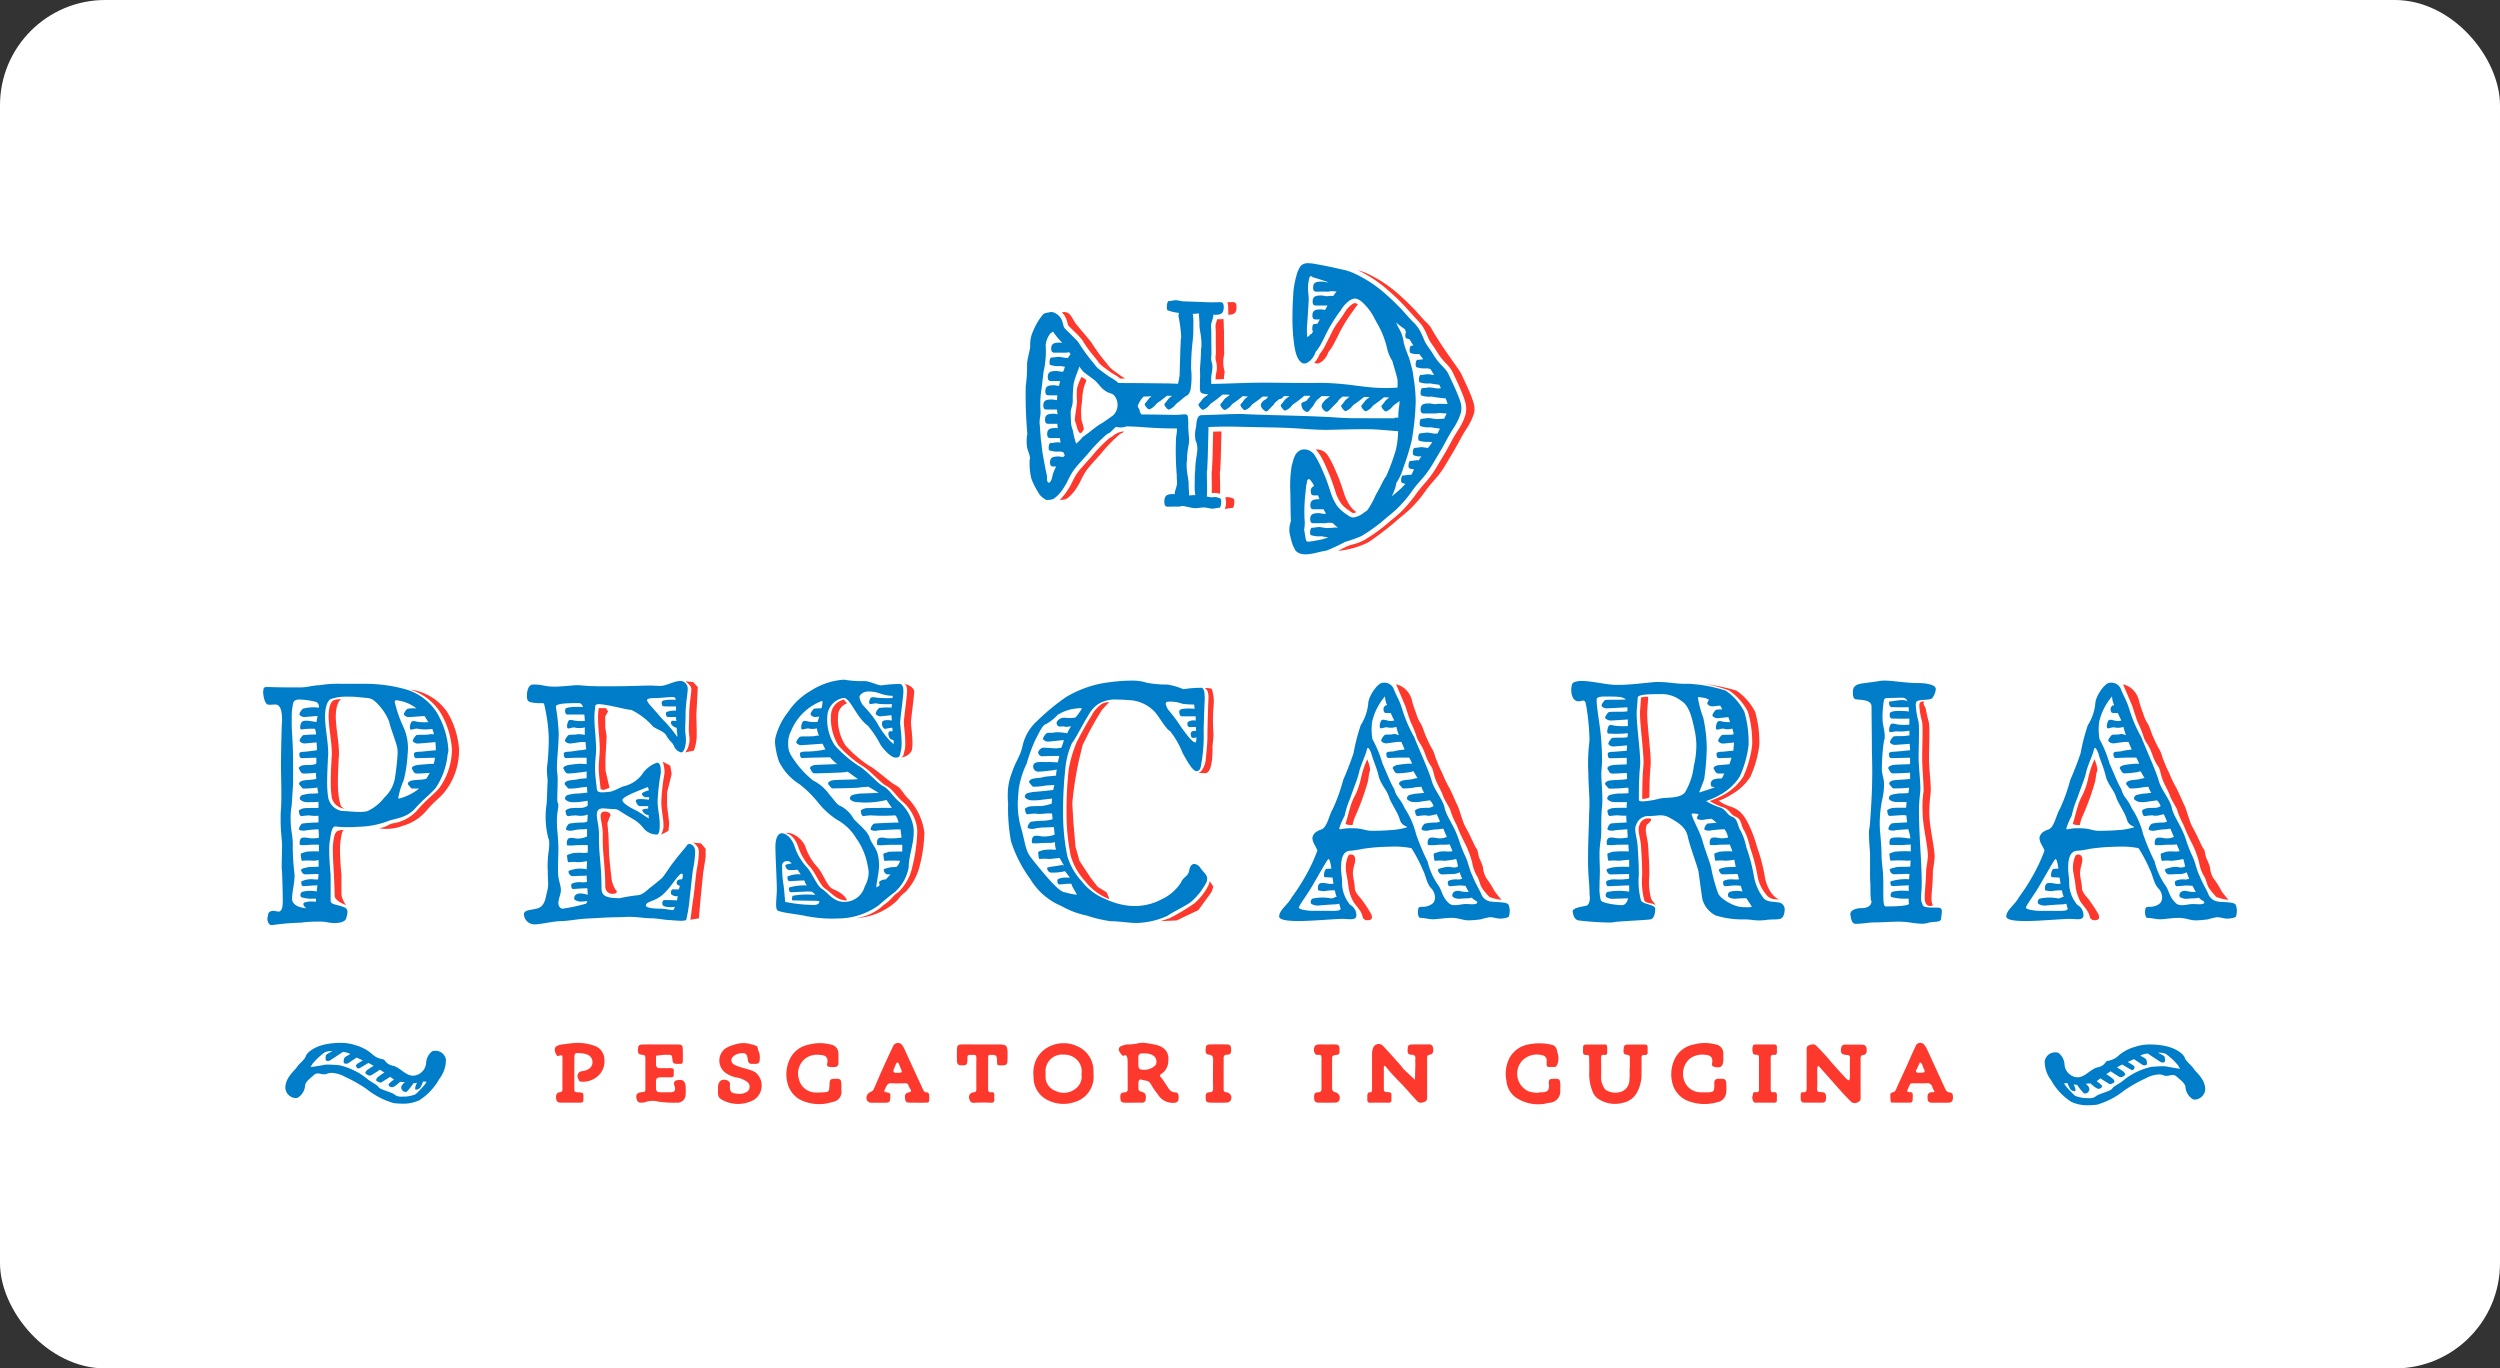 <svg xmlns="http://www.w3.org/2000/svg" xmlns:xlink="http://www.w3.org/1999/xlink" width="190" height="104" viewBox="0 0 190 104">
  <rect x="0" y="0" width="190" height="104" fill="#333333" stroke="none"/>
  <defs>
    <clipPath id="clip-logo-pescaria-hchl">
      <rect width="190" height="104"/>
    </clipPath>
  </defs>
  <g id="logo-pescaria-hchl" clip-path="url(#clip-logo-pescaria-hchl)">
    <g id="Logo" transform="translate(-12.999)">
      <rect id="Rettangolo_2600" data-name="Rettangolo 2600" width="190" height="104" rx="8" transform="translate(12.999 0)" fill="#fff"/>
      <g id="logofooter" transform="translate(32.999 20.008)">
        <g id="Group_1905" data-name="Group 1905" transform="translate(60.546 0.518)">
          <path id="Path_3363" data-name="Path 3363" d="M211.065,8.927c0,.253.016.434.009.568.379,0,.618-.078.624-.571a.961.961,0,0,0-.023-.211c-.05-.185-.178-.174-.32-.175-.03,0-.174,0-.356.006a.676.676,0,0,1,.031.078A1.3,1.3,0,0,1,211.065,8.927Z" transform="translate(-198.269 -6.101)" fill="#fc392c"/>
          <path id="Path_3364" data-name="Path 3364" d="M207.649,38.008c-.01.39-.019.726-.02.836,0,.137-.012.327-.022.506-.008.156-.016.3-.017.4a1.03,1.03,0,0,1-.022.186.372.372,0,0,0-.009.068c0,.156,0,.358.007.577.006.331.014.692,0,1a.13.13,0,0,0,.058,0,1.417,1.417,0,0,1,.572.06c.022-.505-.013-1.228-.009-1.637,0-.092.03-.161.031-.253,0-.208.035-.647.038-.9,0-.219.036-1.343.048-1.949-.221,0-.432.008-.632.014C207.669,37.223,207.66,37.637,207.649,38.008Z" transform="translate(-196.02 -24.637)" fill="#fc392c"/>
          <path id="Path_3365" data-name="Path 3365" d="M175.1,11.51a1.265,1.265,0,0,0,.063.2c.041.049.21.213.394.394a8.27,8.27,0,0,1,.653.68A8.716,8.716,0,0,0,177.074,14c.106.133.215.269.328.415a1.391,1.391,0,0,0,.239.287c.151.131.307.242.511.39l.228.165a2.4,2.4,0,0,0,.211.133c.09.053.189.112.284.177a2.273,2.273,0,0,1,.234.173l.38,0c-.13-.078-.255-.152-.334-.212-.332-.242-.552-.39-.752-.564a1.638,1.638,0,0,1-.292-.342,13.127,13.127,0,0,1-1.2-1.637c-.156-.211-1.063-1.247-1.229-1.49-.09-.13-.326-.61-.505-.713a.78.78,0,0,0-.337-.1.164.164,0,0,0-.068.02.812.812,0,0,0-.1.016,1.482,1.482,0,0,1,.205.234,1.708,1.708,0,0,1,.22.559Z" transform="translate(-174.52 -7.498)" fill="#fc392c"/>
          <path id="Path_3366" data-name="Path 3366" d="M208.468,12.466a1.387,1.387,0,0,0-.063.25,1.643,1.643,0,0,0,.007.177c.007.117.016.261.014.448,0,.287,0,.656.005.976,0,.248.006.468,0,.6a1.071,1.071,0,0,0,.013.515,1.766,1.766,0,0,1,.025.858,2.431,2.431,0,0,0-.058.464v.059c.221,0,.429-.011.633-.016v-.047a2.624,2.624,0,0,1,.061-.508,2.538,2.538,0,0,1-.041-1.325c0-.3-.016-1.067-.01-1.575,0-.3-.023-.486-.021-.624s-.01-.307-.02-.494a3.708,3.708,0,0,1-.484.023C208.513,12.32,208.49,12.4,208.468,12.466Z" transform="translate(-196.573 -8.507)" fill="#fc392c"/>
          <path id="Path_3367" data-name="Path 3367" d="M233.016,8.82a1.97,1.97,0,0,0-.584.633c-.138.228-.282.428-.425.624a4.975,4.975,0,0,0-.624,1.025l-.455.9a3.836,3.836,0,0,1-.405.624,3.233,3.233,0,0,1-.156.321,2.248,2.248,0,0,1-.244.323.634.634,0,0,0,.05.041.43.43,0,0,0,.4-.044,1.128,1.128,0,0,0,.255-.2,1.678,1.678,0,0,0,.213-.275,2.43,2.43,0,0,0,.156-.341,3.084,3.084,0,0,0,.4-.6l.26-.5.182-.376a12.164,12.164,0,0,1,1.068-1.693,2.623,2.623,0,0,1,.319-.425C233.261,8.739,233.208,8.711,233.016,8.82Z" transform="translate(-210.773 -6.241)" fill="#fc392c"/>
          <path id="Path_3368" data-name="Path 3368" d="M245.548,11.571c-.055-.182-.111-.346-.174-.5-.243-.614-.511-1.154-.78-1.735-.245-.439-1.421-1.938-2.261-3.426a2.008,2.008,0,0,0-.421-.487h0c-.055-.037-.66-.73-.894-.978A18.957,18.957,0,0,0,239.583,3.1a9.8,9.8,0,0,0-1.949-1.261,4.475,4.475,0,0,0-.887-.335h0c.023.011.048.019.071.031a10.022,10.022,0,0,1,2.032,1.316l.179.156A16.137,16.137,0,0,1,240.3,4.22c.094.1.261.286.426.468.193.214.38.425.434.476,0,0,.382.408.484.557a4.377,4.377,0,0,1,.4.775,3.278,3.278,0,0,0,.211.437c.04.061.087.129.141.207.114.164.257.369.433.656a4.356,4.356,0,0,0,.618.78,2.874,2.874,0,0,1,.475.6l.2.417c.2.431.413.876.6,1.357.064.156.125.333.183.525a1.916,1.916,0,0,1,.041,1,4.491,4.491,0,0,1-.463,1.021l-.06.094c-.136.212-.3.468-.443.728l-.161.3c-.192.355-.4.741-.717,1.252-.048.078-.1.174-.166.281-.118.2-.259.444-.412.675a7.7,7.7,0,0,1-.7.9,9.7,9.7,0,0,0-.619.761,9.5,9.5,0,0,1-1.253,1.468c-.308.279-.527.456-.707.6l-.086.07a12.664,12.664,0,0,1-1.923,1.4,3.711,3.711,0,0,1-.858.324,2.914,2.914,0,0,0-.418.136c-.133.059-.3.146-.476.234l-.248.127a1.053,1.053,0,0,1,.181-.027,6.465,6.465,0,0,0,2.151-.637,23.5,23.5,0,0,0,2.4-1.871c.183-.147.406-.323.731-.619a9.141,9.141,0,0,0,1.205-1.414c.539-.739.846-.944,1.312-1.644.234-.35.433-.721.574-.947.4-.65.628-1.1.869-1.534.15-.27.317-.531.445-.731a4.583,4.583,0,0,0,.489-1.048,1.56,1.56,0,0,0-.044-.791Z" transform="translate(-214.109 -1.499)" fill="#fc392c"/>
          <path id="Path_3369" data-name="Path 3369" d="M210.489,52.052a.72.72,0,0,1-.068.174c.023,0,.049.007.069.007.1,0,.363-.072.517-.07s.189-.65.087-.7a.965.965,0,0,0-.633-.1,1.3,1.3,0,0,1,.028.69Z" transform="translate(-197.89 -34.087)" fill="#fc392c"/>
          <path id="Path_3370" data-name="Path 3370" d="M230.678,41.194a6.543,6.543,0,0,1,.539,1.039c.055.124.327.745.373.9.12.325.229.649.325.955a3.408,3.408,0,0,0,.429.888,2.12,2.12,0,0,0,.54.492l.131.094a.738.738,0,0,0,.267.156,1.158,1.158,0,0,0,.229-.078,2.009,2.009,0,0,1-.478-.468,3.76,3.76,0,0,1-.468-.977c-.1-.3-.2-.62-.327-.958-.03-.1-.207-.514-.359-.858a6.41,6.41,0,0,0-.516-1,.973.973,0,0,0-.66-.479.8.8,0,0,0-.2-.014.649.649,0,0,0-.078.01,1.538,1.538,0,0,1,.25.3Z" transform="translate(-210.969 -27.245)" fill="#fc392c"/>
          <path id="Path_3371" data-name="Path 3371" d="M178.075,37.351a9.824,9.824,0,0,0-1.419,1.445l-.341.38c-.312.347-.54.6-.734.854a4.674,4.674,0,0,0-.336.577l-.156.312a2.914,2.914,0,0,1-.193.334,4.417,4.417,0,0,1-.66.843,1.81,1.81,0,0,0,.211-.008.8.8,0,0,0,.361-.111,3.045,3.045,0,0,0,.776-.911,2.7,2.7,0,0,0,.175-.3l.156-.312a4.976,4.976,0,0,1,.368-.628c.268-.354.6-.7,1.085-1.247a11.488,11.488,0,0,1,1.438-1.481c.068-.047.133-.061.2-.105a1.036,1.036,0,0,0,.121-.1,1.432,1.432,0,0,0-.9.385.481.481,0,0,1-.15.08Z" transform="translate(-174.236 -24.633)" fill="#fc392c"/>
          <g id="Group_1904" data-name="Group 1904" transform="translate(1.142 8.134)">
            <path id="Path_3372" data-name="Path 3372" d="M178.056,28.272c-.024-.171-.034-.533-.037-.742s.069-.535.078-.815a5.1,5.1,0,0,1,.12-.881,2.963,2.963,0,0,1,.207-.566c-.05-.034-.02-.069-.065-.1-.116-.106-.312-.207-.323-.172a5.551,5.551,0,0,0-.325.838,6.426,6.426,0,0,0,0,1.024c-.012.28-.187,1.247-.164,1.414.011.078.1.293.115.366.162.684.322.628.373.583a.459.459,0,0,0,.15-.227.566.566,0,0,0,.058-.038,3.239,3.239,0,0,1-.078-.318C178.155,28.564,178.068,28.35,178.056,28.272Z" transform="translate(-177.545 -24.989)" fill="#fc392c"/>
          </g>
        </g>
        <path id="Path_3373" data-name="Path 3373" d="M199.788,10.591c-.055-.182-.112-.346-.174-.5-.243-.614-.511-1.154-.78-1.735-.244-.439-.649-.649-1.085-1.363-.26-.423-.447-.665-.572-.858-.185-.288-.338-.828-.6-1.206a2.808,2.808,0,0,0-.421-.487h0c-.055-.037-.66-.73-.894-.978a19.027,19.027,0,0,0-1.435-1.353A9.8,9.8,0,0,0,191.875.853a4.469,4.469,0,0,0-.888-.335c-.727-.164-1.549-.345-2.167-.449A2.98,2.98,0,0,0,188.274,0a.784.784,0,0,0-.633.193,2.616,2.616,0,0,0-.275.546c-.026.094-.053.19-.078.288-.025.078-.041.156-.06.239a6.337,6.337,0,0,0-.156,1.031l-.041.732c-.011.366-.021.731-.021.731,0,.254-.008.5,0,.751,0,.126.008.252.012.38.011.182.022.366.034.557.093.931.186,1.824.7,2.14a.43.43,0,0,0,.4-.044,1.128,1.128,0,0,0,.255-.2,1.7,1.7,0,0,0,.213-.275,2.43,2.43,0,0,0,.156-.341,3.086,3.086,0,0,0,.4-.6l.26-.5.182-.376a12.13,12.13,0,0,1,1.068-1.693A2.309,2.309,0,0,1,191.4,2.8c.312-.174.477-.156.822.078a4.168,4.168,0,0,1,.952,1.177c.127.242.257.489.4.733a7.022,7.022,0,0,1,.624,1.666,3,3,0,0,0,.4.968l.058.2c.078.3.234.745.339,1.231a4.96,4.96,0,0,1-.006.6l-.169.006c-.293.016-.586.024-.879.021-1.655-.019-2.617-.366-4.824-.39-.689.021-2.275,0-3.654-.012-1.834-.02-2.915.065-4.626.093,0-.147-.008-.28-.006-.411a2.621,2.621,0,0,1,.062-.508c.122-.858-.135-.565-.041-1.325,0-.3-.016-1.067-.01-1.575,0-.3-.023-.486-.022-.624,0-.208.174-.53.177-.807V3.9l.09.017c.424,0,.695-.045.7-.572a.941.941,0,0,0-.023-.211c-.05-.185-.178-.174-.32-.175-.051,0-.426.012-.785.007-.051,0-1.659-.066-1.916-.069-.156,0-.451-.091-.619-.093-.1,0-.363.072-.517.07s-.189.65-.087.7a3.531,3.531,0,0,0,.865.2.921.921,0,0,0-.041.242,9.99,9.99,0,0,1,.207,1.574c0,.092-.03.161-.031.254,0,.208-.035.647-.038.9s-.042,1.272-.048,1.734a6.524,6.524,0,0,1-.121.678l-.712-.023-2.274-.025L173.779,9.1a2.25,2.25,0,0,0-.295-.234c-.187-.127-.39-.234-.5-.318-.332-.242-.552-.39-.752-.564a1.626,1.626,0,0,1-.3-.349A13.128,13.128,0,0,1,170.734,6c-.156-.211-.993-.985-1.061-1.092-.1-.165-.111-.505-.277-.748a1.2,1.2,0,0,0-.4-.36.78.78,0,0,0-.338-.1.164.164,0,0,0-.068.02,3.1,3.1,0,0,0-.36.072.426.426,0,0,0-.118.045.253.253,0,0,0-.056.048,4.706,4.706,0,0,0-.752,1.263,2.385,2.385,0,0,0-.223,1.184c-.048.383-.234.98-.243,1.344a11.15,11.15,0,0,1-.1,1.674,33.149,33.149,0,0,0,.124,3.642s-.009.005-.011.01a3.144,3.144,0,0,0-.016.94c.024.239.181.5.221.8a.3.3,0,0,1-.019.192,4.969,4.969,0,0,0,.124,1.415,4.8,4.8,0,0,0,.468.963,1.935,1.935,0,0,0,.242.363,1.568,1.568,0,0,0,.327.253c.118.1.246.051.354.051a.8.8,0,0,0,.361-.111,3.041,3.041,0,0,0,.776-.911,2.721,2.721,0,0,0,.175-.3l.156-.312a4.976,4.976,0,0,1,.368-.628c.268-.354.6-.7,1.084-1.247a11.5,11.5,0,0,1,1.438-1.481c.068-.047.133-.061.2-.105.123-.083.312-.312.489-.456a1.2,1.2,0,0,0,.775-.029c1.3.014,1.69.14,3.533.156h.319V12.7a2.623,2.623,0,0,1-.062.508,22.778,22.778,0,0,0,.052,2.9c0,.3.023.486.021.624,0,.208-.174.53-.177.808v.019l-.09-.017c-.424,0-.695.045-.7.572a.941.941,0,0,0,.023.211c.049.185.178.174.319.175.051,0,.426-.011.785-.007.051,0,.205-.048.257-.048.116,0,.744.167.936.168.244,0,.468-.055.723-.052.156,0,.452.091.619.093.1,0,.363-.072.517-.07s.189-.65.087-.7c-.441-.208-.576-.06-.784-.105l-.254-.053c.05-.489,0-1.389.006-1.861,0-.092.03-.161.031-.253,0-.208.035-.647.038-.9s.048-1.733.053-2.2v-.067c.55-.021,1.159-.037,1.895-.028l2.758.059c2.069.023,2.895.173,4.274.188.965-.017,2.209-.06,3.243-.048.451,0,.9.038,1.368.078l.717.059a1.437,1.437,0,0,1,.156.012,6.41,6.41,0,0,1-.173,1.424,15.682,15.682,0,0,1-.747,2.027c-.006.005-.011,0-.017.01-.211.279-.423.836-.748,1.351a6.824,6.824,0,0,1-.624,1.156.634.634,0,0,1-.234.175,1.776,1.776,0,0,1-.771.4c-.2.048-.352-.043-.579-.209a2.936,2.936,0,0,1-.748-.667,3.761,3.761,0,0,1-.468-.977c-.1-.3-.2-.62-.326-.958-.03-.1-.207-.514-.359-.858a6.41,6.41,0,0,0-.516-1,.972.972,0,0,0-.66-.479.794.794,0,0,0-.2-.014.635.635,0,0,0-.268.065.982.982,0,0,0-.339.3,2.184,2.184,0,0,0-.179.418l-.135.483c-.051.35-.083.663-.1.955-.009.15-.012.3-.012.444,0,.09,0,.182,0,.278.016.353.025.773.03,1.458l.012.686c.006.137.012.257.016.368a1.877,1.877,0,0,0-.109.858c0,.04.031.156.07.331l.085.33a2.417,2.417,0,0,0,.214.546c.147.408.667.505,1.118.435a2.3,2.3,0,0,0,.285-.042l.225-.048.423-.1c.156-.037.276-.043.428-.087a14.9,14.9,0,0,0,1.382-.649,9.871,9.871,0,0,0,1.247-.447,12.774,12.774,0,0,0,1.92-1.411c.182-.147.406-.323.731-.619a9.143,9.143,0,0,0,1.205-1.414c.539-.739.846-.944,1.312-1.644.234-.35.433-.721.574-.947.4-.65.628-1.1.869-1.534.149-.27.317-.531.445-.731a4.583,4.583,0,0,0,.488-1.048A1.552,1.552,0,0,0,199.788,10.591ZM188.46,5.373c-.047-.005-.078.019-.113.064a.477.477,0,0,1-.062.069c-.032.037-.218.126-.175.078.011-.009-.009-.632,0-.729s.016-.191.023-.288l.041-.6c.023-.4.047-.8.068-1.161.016-.342-.085-.751-.046-1.148a4.011,4.011,0,0,1,.091-.527c.034-.116.058-.123.106-.149h0c.041-.012.1.025.119.044s.016.022.037.034l.22.064c.294.087.62.2.963.318a.834.834,0,0,1-.084.007l-.37-.057c-.424,0-.695.034-.7.456a.638.638,0,0,0,.024.169c.05.148.179.14.32.141.051,0,.426-.008.785,0,.051,0,.205-.038.257-.037.092,0,.264.016.4.023a3.989,3.989,0,0,0-.256.341c-.049,0-.108-.006-.185-.007s-.207.03-.312.028l-.37-.057c-.425,0-.695.034-.7.456a.607.607,0,0,0,.024.169c.05.148.178.14.32.141.051,0,.425-.008.785,0h0l-.182.332-.264-.041c-.424,0-.695.034-.7.456a.61.61,0,0,0,.024.169c.05.148.178.14.32.141h.219l-.18.321a1.788,1.788,0,0,1-.246.023c-.167,0-.188.519-.086.558h0l-.121.215ZM168.878,15.8l-.1.312a1.371,1.371,0,0,0-.041.193.907.907,0,0,1-.14.312c-.034.045-.062.036-.086.06a.108.108,0,0,1-.111-.067.561.561,0,0,1-.047-.213,2.7,2.7,0,0,0-.009-.285l-.047-.2c-.044-.186-.078-.381-.078-.381l-.15-.809a8.361,8.361,0,0,1-.133-1c-.067-.332-.1-1.106-.13-1.417-.066-.428.1-.747.052-1.173a7,7,0,0,1,.078-1.566c.069-.58.087-.725.156-1.312a7.077,7.077,0,0,0,.161-2.038,1.659,1.659,0,0,1,.38-.905c.01-.009.111-.062.183-.121.022.037.042.072.065.11a6.175,6.175,0,0,0,.642.754l-.15-.023c-.424,0-.695.034-.7.456a.609.609,0,0,0,.024.169c.05.148.178.14.32.141.051,0,.426-.009.785,0,.048,0,.182-.032.242-.035.035.052.068.1.1.144-.041.053-.078.1-.115.156a.847.847,0,0,0-.068.122c-.046,0-.089.007-.136.006-.156,0-.452-.078-.619-.078-.1,0-.363.057-.517.055s-.188.52-.087.558a1.9,1.9,0,0,0,.784.086c.078.013.194.034.328.055a1.833,1.833,0,0,1-.069.214c-.018.044-.041.1-.062.156a.959.959,0,0,1-.1.009l-.371-.057c-.424,0-.695.034-.7.456a.606.606,0,0,0,.024.169c.05.148.178.14.32.141.043,0,.306,0,.6,0-.033.118-.062.239-.09.368l-.34-.052c-.424,0-.695.034-.7.456a.607.607,0,0,0,.024.169c.05.148.178.14.32.141.041,0,.291,0,.573,0-.015.124-.023.246-.03.368l-.341-.052c-.424,0-.695.034-.7.456a.607.607,0,0,0,.024.169c.05.148.178.14.32.141.048,0,.368-.006.7,0a3.02,3.02,0,0,0,.041.331.044.044,0,0,0,.006.028l-.26-.04c-.425,0-.695.034-.7.456a.608.608,0,0,0,.024.169c.05.148.178.14.32.141.042,0,.3-.005.592,0,.006.078.012.161.023.263a.435.435,0,0,0,.015.073l-.11-.017c-.425,0-.695.034-.7.456a.608.608,0,0,0,.024.169c.05.148.178.14.32.141.044,0,.319-.005.624,0,.007.067.016.143.027.224l.019.121a1.871,1.871,0,0,0-.239-.027c-.1,0-.363.057-.517.055s-.188.52-.086.558a1.892,1.892,0,0,0,.784.086l.265.044a2.314,2.314,0,0,0,.122.24c-.041.047-.083.091-.127.143l-.3-.048c-.425,0-.695.034-.7.456a.607.607,0,0,0,.024.169c.05.148.178.14.32.141h.127a1.737,1.737,0,0,0-.172.375Zm3.707-3.682c-.093.061-.234.129-.381.234l-.294.221c-.149.108-.288.229-.288.229-.2.156-.561.409-.585.43a1.852,1.852,0,0,1-.273.3l-.189.187a5.538,5.538,0,0,1-.243-.947c-.02-.094-.121-.377-.133-.476-.028-.221-.039-.693-.044-.965s.146-.472.156-.837a10.132,10.132,0,0,1,.072-1.37,7.8,7.8,0,0,1,.376-1.092c.012-.046.03-.115.051-.195a2.664,2.664,0,0,0,.323.418c.245.2.577.423.834.63.274.218.455.571.808.806.312.212.32.119.635.3a1.116,1.116,0,0,1-.03,1.569c-.122.085-.4.29-.793.556Zm22.168-.335-3.173-.008c-.552-.006-1.1-.04-1.516-.073-2.551-.14-4.62-.136-6.9-.245-.9-.01-1.559.051-3.071.087-.359.009-.384.6-.4.834-.006.032-.011.064-.016.1h0a2.242,2.242,0,0,0-.031.989c.312.682-.013,1.179-.024,2.173,0,.115-.031.277-.034.462l-.009.763a3.638,3.638,0,0,0,.048.76,1.818,1.818,0,0,0-.468.031c0-.222-.043-.5-.04-.809.005-.485-.156-.858-.152-1.551,0-.324.03-.22.034-.475.008-.694.152-.969.156-1.431-.022-.285-.059-.639-.066-.957v-.26c-.019-.958-.044-.639-1.069-.651-.624-.007-1.408-.023-2.237-.032h-.239a.451.451,0,0,1-.149-.3c0-.087-.172-.266-.144-.355a1.982,1.982,0,0,1,.438-.7l.617-.027a1.738,1.738,0,0,0-.175.14c-.073.072-.216.3-.327.4s.234.5.334.455c.43-.194.442-.373.614-.494.144-.1.438-.307.713-.538h.4a2.373,2.373,0,0,0-.243.191c-.074.072-.216.3-.327.4s.234.5.334.456c.431-.194.442-.373.615-.494.242-.17.381-.326.682-.546.094-.027.246-.126.32-.434h.011c.006-.031.007-.062.012-.094V9.541a5.662,5.662,0,0,0,.034-1.52,17.818,17.818,0,0,1,.13-2.2c0-.115.031-.277.034-.462l.009-.763a3.7,3.7,0,0,0-.046-.754,2.3,2.3,0,0,0,.468-.038c0,.222.043.5.04.809-.005.486.156.858.152,1.551,0,.324-.03.22-.034.475-.008.694-.073,1.076-.078,1.538.025.324,0,.635-.005.981v.013h-.005l.005.048v.429h.023c-.01.171.073.277.624.32-.127.1-.312.219-.406.312-.073.072-.216.3-.327.4s.234.5.334.455c.43-.194.442-.373.614-.494a9.067,9.067,0,0,0,.853-.66h.026c.189,0,.366,0,.539.019-.126.1-.294.207-.384.294-.073.072-.216.3-.326.4s.234.5.334.455c.43-.194.442-.373.614-.494.149-.1.455-.318.737-.558.126.012.257.022.4.03a2.161,2.161,0,0,0-.226.179c-.073.072-.216.3-.327.4s.234.5.334.456c.43-.194.442-.373.614-.494.143-.1.434-.3.708-.533.143,0,.282,0,.428,0a1.838,1.838,0,0,1-.123.161l-.225.146c-.215.211-.322.374-.027.676a.851.851,0,0,0,.131.108c.129.078.187.009.259-.061.026-.025.207-.22.39-.4.026-.025.078-.13.1-.156.058-.057.2-.163.268-.234s.2-.046.3-.141a1.318,1.318,0,0,0,.111-.131l.441-.011a3.38,3.38,0,0,0-.319.246c-.074.072-.216.3-.327.4s.234.5.334.455c.431-.194.442-.373.615-.494a9.4,9.4,0,0,0,.817-.624h.465a.741.741,0,0,1-.118.165c-.1.1-.143.169-.188.213-.068.066-.26.078-.351.167s.039.429.112.5c.384.39.426.061.666-.174.156-.156.189-.362.413-.582.105-.1.087-.055.169-.136a1.18,1.18,0,0,1,.164-.135l.624.019-.006.008-.3.221c-.3.3-.468.515-.172.817a.606.606,0,0,0,.136.1c.14.069.225-.027.326-.126.037-.036.295-.306.552-.558.037-.036.118-.172.156-.208.057-.056.165-.147.26-.234l.546.012a3.054,3.054,0,0,0-.3.234c-.073.072-.216.3-.326.4s.234.5.334.456c.43-.194.442-.373.614-.494a9.472,9.472,0,0,0,.763-.579l.434.006a2.877,2.877,0,0,0-.288.224c-.073.072-.216.3-.327.4s.234.5.334.456c.43-.194.442-.373.614-.494a9.22,9.22,0,0,0,.749-.568c.146.005.281.012.413.019a2.489,2.489,0,0,0-.254.2c-.074.072-.216.3-.327.4s.234.5.334.456c.43-.194.442-.373.614-.494.091-.064.243-.171.412-.3-.041.648-.1.592-.1,1.269-.048,0-.11,0-.293,0Zm-5.4,9.177c-.174.048-.424.09-.7.141a3.414,3.414,0,0,1-.42.055.225.225,0,0,1-.16-.041.493.493,0,0,1-.031-.071c-.032-.069-.1-.556-.146-.814a2.436,2.436,0,0,0,.03-.785,12.48,12.48,0,0,1,.055-1.841l.041-.4c.008-.078.016-.162.024-.25.006-.043.009-.043.012-.067.013-.065.029-.14.043-.208V16.67l.019-.122c.016-.063.044-.069.058-.1.044-.09.124-.05.218.062a1.658,1.658,0,0,1,.142.2l.034.058.055.107.029.059a.372.372,0,0,0-.255.4.624.624,0,0,0,.023.169c.05.148.179.14.32.141h.211l.105.289c-.42,0-.688.037-.692.456a.609.609,0,0,0,.024.169c.05.147.178.14.32.141.046,0,.348-.006.666,0,.055.111.115.224.182.338a1.077,1.077,0,0,1-.133.011l-.371-.057c-.424,0-.695.034-.7.456a.611.611,0,0,0,.024.169c.05.148.178.14.32.141.051,0,.425-.009.785,0,.051,0,.205-.038.257-.037.078,0,.206.011.327.019a3.015,3.015,0,0,0,.412.363.506.506,0,0,0-.129-.018c-.244,0-.468.043-.723.04-.156,0-.451-.078-.618-.078-.1,0-.363.057-.517.055s-.188.519-.086.558a1.891,1.891,0,0,0,.784.086c.117.02.312.055.539.086-.113.042-.234.086-.371.126Zm5.568-3.544c-.115.094-.234.189-.366.292a3.392,3.392,0,0,0,.352-1.021,4,4,0,0,0,.536-1.169,18.267,18.267,0,0,0,.632-2.065,19.793,19.793,0,0,0,.3-2.925,11.7,11.7,0,0,0-.168-1.866,4.669,4.669,0,0,0-.183-.915c-.194-.825-.381-.973-.557-1.72a2.908,2.908,0,0,0-.43-1.188l-.092-.2c-.022-.044-.05-.1-.078-.148a8.371,8.371,0,0,0,.7.533,1.721,1.721,0,0,0,.066.207c-.066.151-.058.437.016.468a1.46,1.46,0,0,0,.253.072c.088.15.189.312.3.476a1.153,1.153,0,0,1-.139.009c-.167,0-.189.519-.087.558a1.262,1.262,0,0,0,.667.078c.1.133.2.264.307.4a3.932,3.932,0,0,1-.43.048c-.167,0-.188.52-.086.558a1.891,1.891,0,0,0,.784.086l.267.045c.094.141.189.294.288.468-.156-.02-.363-.063-.49-.065-.1,0-.363.057-.517.055s-.189.52-.087.558a1.9,1.9,0,0,0,.784.086c.143.025.412.071.7.1.045.091.088.179.13.266-.087.007-.174.016-.268.015-.156,0-.451-.078-.618-.078-.1,0-.363.057-.517.055s-.188.52-.086.558a1.891,1.891,0,0,0,.784.086,8.99,8.99,0,0,0,1.063.136,4.176,4.176,0,0,1,.149.427c-.183-.006-.4-.012-.671-.015-.064,0-.207.03-.312.028l-.371-.057c-.424,0-.695.034-.7.456a.61.61,0,0,0,.024.169c.05.147.178.14.32.141.051,0,.425-.008.785,0,.051,0,.205-.038.257-.037.116,0,.36.025.5.027a.34.34,0,0,1,.094.016c-.053.108-.112.225-.169.354l-.012.031c-.193.009-.381.034-.59.033-.156,0-.452-.078-.619-.078-.1,0-.363.057-.517.055s-.189.519-.087.558a1.892,1.892,0,0,0,.784.086c.143.025.412.072.7.1-.059.126-.12.253-.183.376-.062,0-.121.008-.186.007-.156,0-.452-.078-.619-.078-.1,0-.363.057-.517.055s-.188.519-.086.558a1.891,1.891,0,0,0,.784.086l.227.038c-.1.146-.214.289-.332.434-.156-.021-.359-.062-.486-.064-.1,0-.363.057-.517.055s-.188.52-.086.558a1.141,1.141,0,0,0,.6.083c-.048.066-.1.128-.143.2-.022.034-.04.071-.06.106a1.19,1.19,0,0,0-.121-.01c-.1,0-.363.057-.517.055s-.188.519-.086.558a1.233,1.233,0,0,0,.363.084q-.1.213-.21.42c-.037,0-.083-.012-.114-.012-.1,0-.363.057-.517.055s-.188.52-.087.558a1.485,1.485,0,0,0,.269.078,5.292,5.292,0,0,1-.675.651Z" transform="translate(-108.782 0)" fill="#007dc8"/>
        <g id="Group_1906" data-name="Group 1906" transform="translate(0 31.636)">
          <path id="Path_3374" data-name="Path 3374" d="M.3,92.543c.353,0,.706.027,1.548.027H2.879c.462,0,.951-.164,1.413-.164A8.278,8.278,0,0,1,5.95,92.3h1.9a11.408,11.408,0,0,1,3.041.434,4.217,4.217,0,0,1,2.284,1.712,6.3,6.3,0,0,1,.9,2.825.982.982,0,0,1-.055.38,5.52,5.52,0,0,1-.9,2.553c-.407.49-.9.815-1.576,1.576s-1.657.761-2.118.978a6.857,6.857,0,0,1-2.283.408,7.578,7.578,0,0,1-.76.027,7.094,7.094,0,0,1-.9-.055c-.245,0-.326.434-.435,1.223a4.224,4.224,0,0,0-.027.6c0,.842.108,1.848.108,1.848v1.983c0,.3.489.271.951.462.272.083.327.218.327.408a2.027,2.027,0,0,1-.109.49c-.078.217-.435.326-.842.326a2.758,2.758,0,0,1-.679-.078,3.793,3.793,0,0,0-.571-.027,8.717,8.717,0,0,0-1.331.078,18.154,18.154,0,0,0-2.037.164c-.055,0-.136.027-.163.027-.244,0-.353-.245-.353-.516,0-.078.055-.218.055-.3.027-.19.19-.271.407-.271.136,0,.3.055.38.055.3,0,.326-.462.326-.842,0-.462-.027-1.522-.054-2.174a3.43,3.43,0,0,1-.027-.546c0-.38.027-.788.027-1.6-.027-.434-.108-1.032-.108-1.793,0-.272,0-.571.027-.843.027-.408.027-.842.027-1.223,0-.787-.027-1.495-.027-2.065,0-.842.027-2.065.055-2.963,0-.19.027-.326.027-.462,0-.706-.108-1-.271-1.141-.136-.164-.516-.027-.816-.082C.108,93.793,0,93.2,0,92.9c0-.054.027-.136.027-.218C.055,92.571.136,92.543.3,92.543ZM2.17,94.988c0,.327,0,.707.027,1.06.055.924.078,1.385.078,2.689v.734c0,.624-.027.815-.108,2.092a4.885,4.885,0,0,0-.078,1.032c0,.843.163,1.223.163,1.9a16.139,16.139,0,0,0,.108,2.038c0,.109.027.218.027.327,0,.6-.19,1.223-.19,1.821.055.462.571.624,1.087.679-.027,0-.027,0-.027-.027-.108-.055-.3-.3-.136-.408a1.787,1.787,0,0,1,.869-.054.76.76,0,0,0,.027-.245H3.83a2.454,2.454,0,0,1-.924-.109c-.108-.054-.108-.3.054-.407a2.506,2.506,0,0,1,1.114-.027,2.656,2.656,0,0,1,.055-.462H3.94c-.108,0-.734.055-.9.055-.136,0-.164-.271-.136-.354a1.659,1.659,0,0,1,.924-.163,1.526,1.526,0,0,0,.353,0c0-.136.027-.271.027-.407-.326,0-.815.027-1,.027-.245,0-.326-.272-.326-.353s.3-.136.516-.19a7.519,7.519,0,0,1,.815-.027v-.517a2.243,2.243,0,0,1-.353.055,4.6,4.6,0,0,0-.869,0c-.108.054-.108-.326-.136-.462s.218-.136.38-.218a5.792,5.792,0,0,1,1-.027v-.516a8.413,8.413,0,0,0-.9.027,3.315,3.315,0,0,1-.516,0c-.054,0-.078-.326.027-.462.108-.163.408-.108.706-.055a3.1,3.1,0,0,0,.679-.027,5.258,5.258,0,0,0-.027-.652,8.938,8.938,0,0,0-.924.078.816.816,0,0,1-.516-.027c-.136-.078.108-.462.218-.489a10.71,10.71,0,0,1,1.222-.079v-.516A2.661,2.661,0,0,1,3.5,102.3a4.576,4.576,0,0,0-.571.055c-.19,0-.19-.271-.218-.38-.027-.078.218-.19.38-.218.19-.027.869-.027,1.113-.027v-.462c-.245.027-.734.027-.869.027a.762.762,0,0,1-.516-.19c-.108-.136.055-.326.163-.353a3.421,3.421,0,0,1,.6-.108,5.831,5.831,0,0,0,.6-.027c0-.108-.055-.245-.055-.434a7.271,7.271,0,0,1-1.06.078c-.109,0-.136-.108-.272-.245-.108-.108-.108-.245.19-.353.3-.078.788-.054,1.032-.136h.027a2.327,2.327,0,0,1-.027-.435v-.026c-.271.027-.706.054-.924.054-.245,0-.272-.217-.353-.326s0-.218.272-.3c.218-.054.95.027,1.032-.163V97.92H3.912c-.136,0-.816.027-1,.027-.163,0-.163-.244-.163-.353s.272-.136.435-.136c.108,0,.624-.078.9-.108a4.626,4.626,0,0,0-.027-.6l-.842.078a.5.5,0,0,1-.434-.163c-.055-.109.136-.353.245-.462a9.393,9.393,0,0,1,1-.055c-.055-.407-.078-.407-.108-.434a6.2,6.2,0,0,0-1.033.055c-.108-.027-.078-.326,0-.489.136-.326.816-.109,1.169-.078l.078-.462L3.2,94.82a.5.5,0,0,1-.434-.163c-.055-.109.136-.353.245-.462a2.994,2.994,0,0,1,1.223-.078v-.055a.39.39,0,0,0-.189-.38,5.636,5.636,0,0,0-1.3-.189c-.245,0-.408.078-.462.271a4.807,4.807,0,0,0-.108,1.225ZM4.7,94.825c.027.978.245,1.848.245,2.825,0,.136-.027.271-.027.462-.027.546-.055,1.113-.055,1.6a7.712,7.712,0,0,0,.082,1.247,1.3,1.3,0,0,0,1,1c.244,0,.95.078,1.412.078a3.1,3.1,0,0,0,.546-.054,3.4,3.4,0,0,0,1.3-1.033A2.651,2.651,0,0,0,10,99.547a18.833,18.833,0,0,0,.218-1.923,2.334,2.334,0,0,0-.027-.462c-.078-.434-.6-1.738-.6-1.955a4.1,4.1,0,0,0-.978-1.467c-.434-.408-.462-.326-1.412-.434a6.253,6.253,0,0,0-.706-.028,3.743,3.743,0,0,0-1.385.19c-.189.11-.407.517-.407,1.359Zm5.3-1.141a9.59,9.59,0,0,0,.624,1.821,3.876,3.876,0,0,1,.354,2.146,9.932,9.932,0,0,1-.3,1.983,5.949,5.949,0,0,0-.408,1.332c0,.054.027.054.055.054a3.878,3.878,0,0,0,1.521-.76h-.512c-.108,0-.136-.108-.271-.245-.109-.108-.109-.245.19-.353.3-.078.841-.054,1.086-.136.027,0,.055-.027.078-.027l.244-.434c-.244.027-.76.054-.978.054-.244,0-.271-.217-.353-.326s0-.218.271-.3c.245-.054.816-.078,1.087-.108h.271l.055-.19a1.568,1.568,0,0,1,.055-.272h-.3c-.136,0-.951.027-1.141.027-.163,0-.163-.244-.163-.353s.272-.136.435-.136c.136,0,1.031-.108,1.223-.108,0-.326-.027-.489-.027-.624l-1.277.108a.5.5,0,0,1-.434-.163c-.054-.109.136-.353.244-.462.136-.078.761,0,1.033-.078.3-.055.408.19.19-.408a3.43,3.43,0,0,1-1.059,0c-.136-.078-.49.078-.571.055-.108-.027-.078-.326,0-.489.054-.19.19-.19.49-.109a3.87,3.87,0,0,0,.841.027l-.19-.3a.569.569,0,0,0-.108-.163l-1.113.078a.5.5,0,0,1-.434-.163c-.055-.109.136-.353.244-.462a2.514,2.514,0,0,1,.706-.027,2.963,2.963,0,0,0-1.548-.624c-.078,0-.105.055-.105.136Z" transform="translate(0 -91.973)" fill="#007dc8"/>
          <path id="Path_3375" data-name="Path 3375" d="M59.051,99.307c0-.218-.054-.49-.054-.842a2.1,2.1,0,0,1,.027-.408,17.733,17.733,0,0,0,.108-2.146,12.919,12.919,0,0,0-.353-2.5c-.027-.054-.108-.054-.218-.054a2.806,2.806,0,0,1-.842-.082c-.189-.054-.245-.217-.245-.434,0-.3.055-.9.49-.9.734,0,.842.163,1.6.163a4.937,4.937,0,0,0,.571-.027c.571-.027.816-.082,1.169-.082.19,0,.435.027.788.055.462.027.95.027,1.412.027,1.848,0,2.8-.055,3.287-.055.3,0,.571.027.788.027.546,0,1.032-.38,1.6-.38a.6.6,0,0,1,.517.624c0,.3-.164,1.17-.164,1.956,0,.353-.027.787-.027,1.169,0,.218.054.408.054.734,0,.49-.163.951-.353.951a.78.78,0,0,1-.546-.462c-.108-.3-.3-.326-.571-.788-.218-.434-.924-.516-1.113-.815a5.287,5.287,0,0,0-1.576-1.169c-.353,0-1.63-.38-2.417-.434-.327,0-.327.108-.327.3a5.72,5.72,0,0,0-.054.624c0,.462.027.869.078,1.439.027.407.055.734.055,1,0,.462-.082.9-.082,1.548,0,.489.108,1.223.136,1.548.027.218.218.244.408.244a6.239,6.239,0,0,0,.651-.054c.462-.136.788-.38,1.087-.434a2.454,2.454,0,0,0,1.247-.816,2.291,2.291,0,0,1,1.169-.951c.3,0,.3.434.3.787a15.014,15.014,0,0,0-.245,2.174c0,.546.163,1.087.163,1.765,0,.408-.055.734-.218.734a1.3,1.3,0,0,1-1-.462,2.75,2.75,0,0,0-.843-.734c-.978-.546-1.086-.734-1.358-.734-.3,0-.652-.054-.9-.054s-.462.078-.462.49.163.841.163,1.467a15.415,15.415,0,0,0,.055,1.576c.054.6.136,1.495.136,2.39,0,.546.027.9,1.385.9a12.706,12.706,0,0,1,1.3-.218c.489,0,.869-.516,1.114-.652.189-.163.624-.49.841-.706.3-.38.624-.924.9-1.247.272-.38.706-.869.923-1.141a.255.255,0,0,1,.218-.163.486.486,0,0,1,.408.38,1.026,1.026,0,0,1,.027.3,7.831,7.831,0,0,1-.163,1.277c-.078.546-.163,1.467-.244,2.092a11.614,11.614,0,0,1-.272,1.739,1.121,1.121,0,0,1-.38.055c-.327,0-.761-.055-.924-.055-.245,0-.924-.136-1.386-.136-.488,0-.95-.108-1.684-.108-.136,0-.571.027-.761.027-.734,0-1.848.078-2.472.108-.6.027-1.413.19-1.956.19-.624.027-1.358.217-1.871.244a.812.812,0,0,1-.9-.761c0-.407.787-.3,1.194-.516.435-.245.462-.815.571-1.223a2.105,2.105,0,0,0,.078-.6c0-.19-.027-.435-.027-.924a7.646,7.646,0,0,1,.054-1.439,4.843,4.843,0,0,0,.054-.6c0-.3,0-.353-.054-.434a6.51,6.51,0,0,1-.163-2.527C59,100.991,59.023,99.578,59.051,99.307Zm2.69-5.651c-.055-.136-.136-.3-.3-.3-.978,0-1.766.027-1.766.272a17.064,17.064,0,0,1,.218,2.065c-.027,1.141-.136,1.871-.136,2.526a2.324,2.324,0,0,0,.027.462,4.183,4.183,0,0,1,.027.6c0,.434-.027.9-.027,1.223,0,.244,0,.407.054.462.027.027.027.108.027.164,0,.217-.108.6-.108,1.031a8.556,8.556,0,0,0,.055,1.169c.027.353.054.734.054,1.087,0,.462-.027.9-.027,1.739,0,.652.218,1,.218,1.413,0,.326-.19.624-.19,1,0,.164.108.408.326.408a12.43,12.43,0,0,0,1.766-.38c.027,0,.078-.078.108-.19-.136,0-.271.027-.353.027a.936.936,0,0,1-.571-.108c-.108-.054-.108-.3.054-.408.245-.189.624-.054.9,0,0-.163-.027-.3-.027-.489-.489,0-.924.054-1.086.054-.136,0-.163-.271-.136-.353s.353-.19.734-.163a1.275,1.275,0,0,0,.462-.027,2.69,2.69,0,0,1-.026-.489.69.69,0,0,1-.218.027c-.3,0-.624.027-.842.027-.245,0-.326-.271-.326-.353s.3-.136.516-.19a2.344,2.344,0,0,1,.869.027c0-.218.027-.408.027-.624a4.976,4.976,0,0,1-.706.082,2.8,2.8,0,0,0-.679,0c-.108.054-.108-.326-.136-.462s.218-.136.38-.218a4.009,4.009,0,0,1,.843-.027,1.578,1.578,0,0,0,.353-.027v-.571c-.3,0-.9,0-1.032.027a3.229,3.229,0,0,1-.516,0c-.055,0-.078-.326.027-.462.108-.163.408-.108.707-.054a1.745,1.745,0,0,0,.76-.163v-.572a2.321,2.321,0,0,1-.407.027,3.849,3.849,0,0,0-.624.078A.817.817,0,0,1,60.49,103c-.136-.078.108-.462.218-.489a7.288,7.288,0,0,1,.978-.082.785.785,0,0,0,.38-.078c0-.136.027-.326.027-.516a.4.4,0,0,0-.19.054,2.037,2.037,0,0,1-.707,0,4.565,4.565,0,0,0-.57.055c-.19,0-.19-.271-.218-.38-.027-.078.218-.19.38-.218.19-.027.652-.027.869-.027a1.075,1.075,0,0,0,.435-.164v-.38c-.164.027-.3.054-.353.054a3.85,3.85,0,0,1-.816.055.761.761,0,0,1-.516-.19c-.108-.136.055-.326.163-.353a3.425,3.425,0,0,1,.6-.108,7.255,7.255,0,0,0,.869-.078l.027.027c0-.136-.027-.3-.027-.462-.163.027-.38.027-.489.055a4.969,4.969,0,0,1-.869.078c-.108,0-.136-.108-.271-.245-.108-.108-.108-.245.19-.353.3-.078.6-.054.842-.136.136-.027.38-.027.571-.055v-.516a3.729,3.729,0,0,1-.546.078,8.009,8.009,0,0,1-.842.078c-.245,0-.271-.217-.353-.326s0-.218.271-.3a8.564,8.564,0,0,1,.869-.108,4.579,4.579,0,0,1,.6.027v-.49h-.784c-.136,0-.6.027-.787.027-.163,0-.163-.244-.163-.353s.271-.136.434-.136c.136,0,.679-.108.815-.108a2.3,2.3,0,0,0,.462-.078,3.322,3.322,0,0,1-.055-.546H61.6l-.788.108a.5.5,0,0,1-.435-.163c-.054-.109.136-.353.245-.462.136-.078.407,0,.679-.078a2.214,2.214,0,0,1,.571.054V95.2a1.579,1.579,0,0,1-.706.027c-.136-.078-.49.078-.571.055-.108-.027-.078-.326,0-.49.054-.19.19-.19.49-.108a3.556,3.556,0,0,0,.787.027c0-.218-.027-.3-.027-.489h-1.3c-.19,0-.19-.353-.136-.434.109-.161.951-.161,1.332-.135Zm5,6.33c-.027-.136-.054-.244-.108-.244-.136.078-1.9.679-1.9.978,0,.272.734.652,1.033.788.3.163.978.624.978.624a1.224,1.224,0,0,1-.027-.271c-.3,0-.516-.327-.462-.408a1.042,1.042,0,0,1,.435-.078v-.19h-.624c-.19,0-.353-.38-.3-.462.136-.136.706-.054.978-.027,0-.054.027-.108.027-.189h-.249c-.19,0-.353-.218-.3-.3a1.481,1.481,0,0,1,.516-.221Zm1.848,7.525h.434l.078-.271c-.078-.027-.19-.055-.218-.136-.078-.108.027-.326.136-.326a.478.478,0,0,1,.244-.027c.027-.054.136-.434-.027-.434-.245,0-.761.978-1.385,1.548-.652.6-1.332.546-1.332.869,0,.19.571.245,1.087.245.354,0,.816.108.978.108.054,0,.078-.163.163-.245-.271.027-.815.055-.951-.136-.054-.078-.054-.38.136-.38.136,0,.706,0,.95.027l.055-.327a.624.624,0,0,1-.49-.136c-.052-.081-.052-.38.138-.38Zm.19-14.4c0-.054-.027-.078-.027-.136-.027-.055-.108-.078-.218-.078-.434,0-.841.078-1.467.078-.218,0-.462.054-.462.136,0,.19.326.49.6.815.271.3.516.624.787.869a11.129,11.129,0,0,1,.9,1.114c.055,0-.054-.571-.027-.679-.163,0-.571-.271-.408-.49.027-.078.3-.027.38-.027a1.107,1.107,0,0,1-.027-.3h-.6c-.19,0-.19-.3-.136-.38a1.9,1.9,0,0,1,.734-.108V93.6c-.271.027-.841,0-.924,0-.189,0-.189-.3-.136-.38.11-.136.763-.136,1.034-.11Z" transform="translate(-37.429 -91.563)" fill="#007dc8"/>
          <path id="Path_3376" data-name="Path 3376" d="M114.508,109.371c-.546-.163-2.01-.272-2.309-.462-.078-.054-.108-.245-.108-.462,0-.353.055-.787.055-1.141,0-.6-.108-2.526-.108-3.232s.217-1.032.488-1.032c.3,0,.761.326,1,1.087a4.251,4.251,0,0,0,.924,1.521c.435.516.734,1.385,1.141,1.629.434.272.842.978,1.657.978a1.594,1.594,0,0,0,1.576-1.169,2.32,2.32,0,0,0,.3-1,2.572,2.572,0,0,0-.078-.6,5.033,5.033,0,0,0-.869-2.065,3.841,3.841,0,0,0-1.467-1.413,6.159,6.159,0,0,1-1.495-1.385,8.593,8.593,0,0,0-1.331-1.3,4.269,4.269,0,0,1-1.576-1.739,5.822,5.822,0,0,1-.3-1.412,1.78,1.78,0,0,1,.027-.38,5.224,5.224,0,0,1,.978-1.983,5.073,5.073,0,0,1,1.715-1.6,5.281,5.281,0,0,1,2.527-.842,7.819,7.819,0,0,0,1.576.108c.353,0,.978.326,1.247.326a10.685,10.685,0,0,1,1.385-.108c.244,0,.3.244.3.6-.027.546-.244,2.065-.244,2.339,0,.245.108.923.108,1.521a2.344,2.344,0,0,1-.054.624c-.082.3-.027.515-.408.515-.326,0-.9-.6-1.141-.978a7.758,7.758,0,0,0-.95-1.439c-.924-.679-1.332-2.119-1.848-2.119A1.47,1.47,0,0,0,116,93.964a3.566,3.566,0,0,0,.546,2.391,8.987,8.987,0,0,0,1.793,1.548c.571.3,1.439,1.331,1.871,1.548.408.19.679.679,1.169,1.141a3.293,3.293,0,0,1,1.141,1.956,2.047,2.047,0,0,1,.027.434c0,.9-.38,1.793-.38,2.635a3.279,3.279,0,0,1-1.06,1.9c-.546.407-.815.652-1.222,1a5.3,5.3,0,0,1-3.124,1,9.6,9.6,0,0,1-2.255-.16Zm.869-1.169a2.867,2.867,0,0,0-.407-.027c-.108,0-1.44-.027-1.6-.027-.136,0-.054-.272-.027-.353a5.906,5.906,0,0,1,1.521-.082h.218l-.245-.217a1.6,1.6,0,0,0-.3-.027c-.108,0-1.169.055-1.331.055-.136,0-.163-.272-.136-.354a4.054,4.054,0,0,1,1.359-.163,1,1,0,0,1-.19-.38c-.271,0-.978.055-1.141.055-.136,0-.163-.271-.136-.353a2.027,2.027,0,0,1,1-.164l-.245-.353a4.774,4.774,0,0,1-.6.027c-.244,0-.326-.271-.326-.353s.271-.108.49-.163c-.109-.078-.19-.164-.272-.164-.546-.027-.462.38-.462.546a8.03,8.03,0,0,0,.109,1.277c.054.3.108,1.278.136,1.278a11.148,11.148,0,0,0,1.739.217c.244,0,.869.108.842-.272ZM113.2,95.324a1.891,1.891,0,0,0-.19.9,1.567,1.567,0,0,0,.218.9,7.444,7.444,0,0,0,1.658,1.9,3.324,3.324,0,0,1,1.222,1.033c.49.571.6.815.9.924a2.376,2.376,0,0,1,.951.924c.19.3,1.086.924,1.247,1.495.218.652.707.787.707,2.119,0,.546-.271,1.629-.19,1.629a.832.832,0,0,0,.245-.164.329.329,0,0,1-.027-.271.794.794,0,0,1,.489-.163l.353-.38h-.19c-.245,0-.326-.272-.326-.353s.3-.136.516-.19c.108,0,.3-.026.462-.026a1.368,1.368,0,0,0,.271-.462,7.916,7.916,0,0,0-1.141,0c-.108.054-.108-.326-.136-.462s.218-.136.38-.218c.136-.027.679-.027,1.059-.027v-.516c-.462,0-1.247,0-1.358.027a3.313,3.313,0,0,1-.516,0c-.055,0-.078-.326.027-.462.108-.163.407-.108.706-.055a5.763,5.763,0,0,0,1.087-.054l-.078-.624h-.136c-.245,0-1.385.054-1.576.078a.816.816,0,0,1-.516-.027c-.136-.078.108-.462.218-.489.136-.027,1.495-.082,1.871-.082-.054-.136-.163-.57-.3-.546a13.072,13.072,0,0,1-1.793,0,4.577,4.577,0,0,0-.571.055c-.189,0-.189-.271-.217-.38-.027-.078.217-.19.38-.218.19-.027,1.739-.027,1.955-.027h.027l-.408-.6a6.592,6.592,0,0,1-2.227.163.762.762,0,0,1-.517-.19c-.108-.136.055-.326.164-.353a3.413,3.413,0,0,1,.6-.108c.109,0,.843-.027,1.385-.055L119.1,99.5c-.136.027-.489.027-.6.055-.136.054-2.01.078-2.119.078s-.136-.108-.271-.245c-.108-.108-.108-.245.19-.353.272-.078,1.6-.054,2.01-.108l-.787-.57a1.622,1.622,0,0,1-.353.054c-.218.027-1.871.078-2.119.078s-.271-.217-.353-.326,0-.218.271-.3c.19-.027,1.2-.054,1.765-.078a3.293,3.293,0,0,1-.546-.517c-.054,0-1.169.027-1.331.027-.136,0-.6.027-.787.027-.164,0-.164-.244-.164-.353s.271-.136.435-.136a6.932,6.932,0,0,0,1.493-.163l-.216-.434-1.548.108a.5.5,0,0,1-.435-.164c-.054-.108.136-.353.245-.462.136-.078.95,0,1.223-.078a.39.39,0,0,1,.245,0,3.1,3.1,0,0,1-.164-.57,1.359,1.359,0,0,1-.546.027c-.136-.078-.489.078-.57.055-.108-.027-.082-.326,0-.489.054-.19.189-.19.488-.109a2.588,2.588,0,0,0,.679.027l.136-.408-.217.027a.44.44,0,0,1-.435-.163c-.054-.109.136-.353.245-.462a3.279,3.279,0,0,1,.57-.027,1.821,1.821,0,0,0,.082-.462c0-.054,0-.078-.027-.108a4.1,4.1,0,0,0-2.383,2.344Zm5.271-2.771c-.136.163.109.652.272.816a8.354,8.354,0,0,1,1,1.247A6.525,6.525,0,0,0,120.73,96c.027.027.3.3.3.245a1.456,1.456,0,0,0-.027-.3.331.331,0,0,1-.3-.163c-.054-.108-.136-.353-.027-.462.078-.055.136-.027.271-.027-.027-.078,0-.19-.027-.271-.19,0-.546.108-.6.078a.477.477,0,0,1-.163-.516c.054-.163.434-.163.734-.108a2.036,2.036,0,0,1-.027-.407l-.76.078a.439.439,0,0,1-.435-.164c-.054-.108.136-.353.245-.462a4.783,4.783,0,0,1,.95-.027c0-.078.027-.19.027-.272a6.024,6.024,0,0,1-1.087-.027c-.136-.078-.489.054-.571.027-.108-.027-.078-.271,0-.38.055-.163.19-.163.49-.108a8.2,8.2,0,0,0,1.223.027v-.19a.117.117,0,0,1-.078.027,3.532,3.532,0,0,1-.842-.164A2.434,2.434,0,0,0,119,92.272a.745.745,0,0,0-.522.282Z" transform="translate(-73.106 -91.358)" fill="#007dc8"/>
          <path id="Path_3377" data-name="Path 3377" d="M174.539,108.247a3.509,3.509,0,0,0,1.521-1.277c.245-.546.546-.434.652-.978.055-.3.19-.462.38-.462a.611.611,0,0,1,.462.3c.272.38.516.516.516.815a1.188,1.188,0,0,1-.054.272,5.071,5.071,0,0,1-1.114,1.439c-.271.271-1.439.815-1.847,1.113a6.03,6.03,0,0,1-2.364.546c-.571,0-1.3-.136-1.983-.136a11.023,11.023,0,0,1-1.821-.435,6.4,6.4,0,0,1-1.871-.706,5,5,0,0,1-2.391-2.065,9.9,9.9,0,0,1-1.467-2.88,13.606,13.606,0,0,1-.217-2.853,5.864,5.864,0,0,1-.027-.679,4.53,4.53,0,0,1,.3-1.631c.326-.978.624-1.222.815-2.037a3.6,3.6,0,0,1,1.114-1.929,16.569,16.569,0,0,1,2.2-1.82,8.5,8.5,0,0,1,2.689-1.033,14.15,14.15,0,0,1,2.282-.218,3.673,3.673,0,0,1,1.169.164,7.666,7.666,0,0,0,1.548.136,4.889,4.889,0,0,1,1.222.353,9.833,9.833,0,0,1,1.332-.108c.245,0,.3.3.3.9-.027.407-.082,2.037-.082,2.339a12.884,12.884,0,0,1-.136,2.282c-.078.353-.055.815-.408.815-.326,0-.815-.95-1.06-1.385a6.345,6.345,0,0,0-.951-1.658c-.326-.163-.787-1.031-1.141-1.439a2.85,2.85,0,0,0-1.771-.9c-.109,0-.546-.054-1.033-.054a2.544,2.544,0,0,0-1.494.326,2.407,2.407,0,0,0-.788.9c-.407.624-1,1.847-1.223,2.065a6.229,6.229,0,0,0-.517,2.037,29.175,29.175,0,0,0-.163,3.342,16.016,16.016,0,0,0,.326,3.233,4.834,4.834,0,0,0,1.087,1.9,4.3,4.3,0,0,0,1.821,1.359,5.372,5.372,0,0,0,1.9.515,4.343,4.343,0,0,0,2.285-.463Zm-8.748-13.338c-.272.108-.49.652-.788,1.2a12.838,12.838,0,0,0-.652,1.793,6.782,6.782,0,0,0-.6,1.9c-.027.353-.078.76-.078,1.223a6.424,6.424,0,0,0,.217,1.63c.354,1.2.326,1.793.788,2.391,1.331,1.684,2.2,2.636,2.581,2.636a5.828,5.828,0,0,0,.9.189c0-.108-.38-.6-.408-.841h-.218c-.108,0-.546.054-.707.054-.136,0-.163-.272-.136-.353s.353-.19.734-.163h.217l-.38-.49a3.893,3.893,0,0,1-1.033.109c-.244,0-.326-.272-.326-.353s.707-.136.924-.19c.245-.027.136-.055.353,0l-.326-.571c-.3.027-.679.078-.815.078a2.835,2.835,0,0,0-.679,0c-.108.055-.108-.326-.136-.462s.217-.136.38-.217a3.961,3.961,0,0,1,.843-.027h.136a1.761,1.761,0,0,1-.078-.546v-.027a1.861,1.861,0,0,1-.353.055c-.108,0-.707,0-.842.027a3.229,3.229,0,0,1-.516,0c-.055,0-.082-.326.026-.462.108-.163.408-.109.707-.055a2.312,2.312,0,0,0,.95-.136l-.054-.57c-.218,0-.652.027-.816.027a3.89,3.89,0,0,0-.624.078.814.814,0,0,1-.516-.027c-.136-.078.108-.462.218-.489a7.307,7.307,0,0,1,.978-.078,2.691,2.691,0,0,0,.652-.109c0-.136-.027-.3-.027-.434a3.778,3.778,0,0,0-.57,0,2.055,2.055,0,0,1-.707,0,4.445,4.445,0,0,0-.571.054c-.189,0-.189-.272-.218-.38-.027-.078.218-.189.38-.217.19-.027.652-.027.869-.027a3.632,3.632,0,0,0,.788-.19,1.963,1.963,0,0,1,.027-.38c-.3.027-.624.078-.706.078a3.821,3.821,0,0,1-.815.055.763.763,0,0,1-.516-.19c-.108-.136.054-.326.163-.353a3.336,3.336,0,0,1,.6-.108c.136,0,1.169-.108,1.358-.136l.082-.38c-.245.027-.6.027-.707.054a4.961,4.961,0,0,1-.869.078c-.108,0-.136-.108-.271-.245-.108-.108-.108-.245.19-.353.3-.078.6-.055.841-.136.19-.054.734-.078.951-.108v-.027a2.426,2.426,0,0,1,.054-.435,3.71,3.71,0,0,1-.546.082,8.168,8.168,0,0,1-.841.078.39.39,0,0,1-.408-.354c0-.136,0-.272.272-.353.244-.054.652,0,.924-.027.19,0,.516.027.679.027l.108-.489h-.546c-.136,0-.6.027-.787.027a.317.317,0,0,1-.271-.3.505.505,0,0,1,.381-.354c.136,0,.843.055.978.055.054,0,.244-.027.408-.055l.108-.3.078-.272H167.1l-1.06.109a.5.5,0,0,1-.434-.164c-.055-.108.136-.353.245-.462.136-.078.408,0,.679-.078a3.677,3.677,0,0,1,.9.078,3.446,3.446,0,0,1,.3-.546,1.655,1.655,0,0,1-.435.055c-.136-.078-.407,0-.489-.027a.283.283,0,0,1-.164-.353.646.646,0,0,1,.707-.3,3.166,3.166,0,0,0,.706-.027,4.623,4.623,0,0,0,.49-.679c0-.078-.49,0-.546,0a3.324,3.324,0,0,0-1.277.462,3.665,3.665,0,0,1-.924.726Zm11.328-1.169c-.027-.19-.027-.327-.055-.327a8.229,8.229,0,0,1-.869-.054,2.614,2.614,0,0,0-1.086-.163c-.109,0-.19.054-.19.163a1.113,1.113,0,0,0,.272.546,12.093,12.093,0,0,1,.951,1.3c.218.271.76,1.087,1.032,1.087.055,0,.078-.163.078-.38-.136.027-.272.055-.3.027-.108,0-.164-.271-.108-.408.054-.109.245-.136.38-.109v-.3h-.49c-.19,0-.19-.3-.136-.38a.8.8,0,0,1,.6-.108v-.326h-1.06c-.19,0-.218-.38-.164-.462.14-.165.845-.138,1.145-.111Z" transform="translate(-106.324 -91.512)" fill="#007dc8"/>
          <path id="Path_3378" data-name="Path 3378" d="M224.814,103.826c.082-.272.19-.434.652-.6.49-.164.6-1.088.9-1.576a13.217,13.217,0,0,0,.787-2.2c.244-.546.624-1.522.787-2.038a15.251,15.251,0,0,1,.546-2.119,3.8,3.8,0,0,0,.571-1.63c0-.546.706-1.6,1.113-1.6a.773.773,0,0,1,.843.516c.163.434.407.787.6,1.412a10.753,10.753,0,0,0,.951,2.227c.3.787,1.087,2.5,1.3,3.233.163.706.869,1.467,1,2.119s.734,1.358,1.087,2.445a10.3,10.3,0,0,0,.489,1.247c.245.516.271.924.546,1.495.245.624.546,1.06.652,1.358a.912.912,0,0,0,.707.571c.326.078,1.3,0,1.385.271a1.223,1.223,0,0,1,.082.434,1.834,1.834,0,0,1-.055.408c-.027.136-.49.19-.679.19-.245,0-.49-.108-.788-.108a6.127,6.127,0,0,0-.679.163,8.512,8.512,0,0,1-.924.078c-.408,0-.788-.19-1.277-.19-.462,0-.9.078-1.385.108-.38,0-.679-.108-1.032-.108-.078,0-.163-.19-.163-.434.027-.38.027-.408.434-.408.244,0,.734-.163.815-.434a.832.832,0,0,0,.055-.3,1.092,1.092,0,0,0-.271-.652c-.354-.326-.462-1.087-.652-1.413a11.193,11.193,0,0,0-.869-1.657,6.616,6.616,0,0,0-1.684-.108,14.348,14.348,0,0,0-2.038.163,7.272,7.272,0,0,1-.869.136c-.652,0-.76.652-.76,1.331,0,.354.078.761.078,1a2.59,2.59,0,0,0,.624,1.793.889.889,0,0,1,.462.787c0,.245-.19.3-.434.3-.19,0-.408-.027-.652-.027-.49,0-2.309.164-3.287.164s-1.495-.108-1.495-.354c.027-.516.652-.869.951-1.44a15.852,15.852,0,0,0,.978-1.495,13.252,13.252,0,0,0,.978-2.065C225.086,104.478,224.814,104.234,224.814,103.826Zm1.715,4.021a2.618,2.618,0,0,0-.761.054,2.431,2.431,0,0,1-.49-.054c-.054,0-.078-.326.027-.462.108-.163.408-.108.706-.054a1.048,1.048,0,0,0,.408,0l-.078-.462-.571-.027c-.136,0-.078-.462.078-.624a2.733,2.733,0,0,1,.408-.027c-.055-.407-.136-.734-.218-.734s-.869,1.439-1.277,2.119c-.353.6-.978,1.439-.978,1.576s.652.245,1.031.245h1.332c.3,0,.815.027.815-.163,0,0-.078-.245-.108-.38a1.365,1.365,0,0,1-.353.054c-.108,0-.951.055-1.169.082a.944.944,0,0,1-.571-.108c-.108-.055-.108-.3.054-.408a3.377,3.377,0,0,1,1.385-.027c.245.027.327-.136.462-.108a2.105,2.105,0,0,1-.136-.49Zm1.848-9.044c-.082.462-.517,1.495-.679,2.01a7.1,7.1,0,0,0-.434,1.358,5.853,5.853,0,0,0-.408.951c0,.055.027.078.108.078a3.207,3.207,0,0,1,.843-.078,3.587,3.587,0,0,1,1.059.136,2.227,2.227,0,0,0,.652.055c.49,0,1-.027,1.277-.055a4.692,4.692,0,0,0,1.222-.217c0-.082-.435-.082-.571-.624-.19-.57-.571-1.059-.787-1.6-.164-.6-.652-1-.815-1.684s-.435-1.223-.546-1.684c-.108-.271-.189-.435-.271-.435-.027,0-.054.055-.078.136-.033.267-.44,1.136-.575,1.652Zm2.118-5.026a1.8,1.8,0,0,1-.163-.679,4.511,4.511,0,0,0-.978,1.929,4.288,4.288,0,0,0,.027,1.332,8.631,8.631,0,0,1,.76,1.847c.38.842.571,1.385.9,1.956.19.679.408.6.788,1.439a6.3,6.3,0,0,1,.869,1.983,17.931,17.931,0,0,0,.869,2.065,5.369,5.369,0,0,0,.843,1.848c.244.353.271.842.734,1.277.326.38.95.078,1.412.108.19,0,.734.078.788-.108,0-.163-.271-.163-.408-.38a2.6,2.6,0,0,1-.326.055,4.086,4.086,0,0,0-.517.027.936.936,0,0,1-.571-.109c-.108-.054-.108-.3.055-.407.19-.136.38-.078.624-.027a2.94,2.94,0,0,0,.49.027l-.245-.462c-.3-.027-.434-.027-.489-.027-.108,0-.546.055-.707.055-.136,0-.163-.271-.136-.354s.353-.189.734-.163c.19.027.19-.027.353-.054a2.66,2.66,0,0,1-.19-.49,1.211,1.211,0,0,1-.49.136c-.3,0-.624.027-.841.027-.245,0-.326-.272-.326-.353s.3-.136.516-.19a1.233,1.233,0,0,1,.546,0,.688.688,0,0,0,.462-.054,3.558,3.558,0,0,0-.136-.571,7.2,7.2,0,0,1-.9.136,2.8,2.8,0,0,0-.679,0c-.108.054-.108-.326-.136-.462s.217-.136.38-.218a2.13,2.13,0,0,1,.624-.027,2.1,2.1,0,0,0,.434-.027l-.218-.517a3.657,3.657,0,0,1-.489.027,4.983,4.983,0,0,0-.624.027,3.322,3.322,0,0,1-.517,0c-.054,0-.078-.326.028-.462.108-.163.407-.108.706-.055a1.231,1.231,0,0,0,.679-.108l-.272-.624c-.245.027-.326.055-.462.055a3.855,3.855,0,0,0-.624.078.817.817,0,0,1-.517-.027c-.136-.078.108-.462.218-.489a3.968,3.968,0,0,1,.761-.082.715.715,0,0,0,.38-.078l-.245-.546a2.208,2.208,0,0,0-.38.078.978.978,0,0,1-.489,0,4.566,4.566,0,0,0-.571.055c-.19,0-.19-.271-.218-.38-.027-.078.218-.19.38-.218a5.113,5.113,0,0,1,.652-.027.811.811,0,0,0,.38-.136,1.325,1.325,0,0,0-.271-.434c-.245.027-.517.078-.6.078a2.035,2.035,0,0,1-.6.055.762.762,0,0,1-.517-.19c-.108-.136.055-.326.164-.353a3.411,3.411,0,0,1,.6-.108c.108,0,.3-.027.517-.055a1.431,1.431,0,0,1-.218-.462c-.245.027-.38.027-.49.055a4.956,4.956,0,0,1-.869.078c-.109,0-.136-.108-.272-.245-.108-.108-.108-.245.19-.353.3-.078.6-.054.841-.136a2.019,2.019,0,0,1,.3-.055l-.3-.516c-.19.027-.217.078-.353.078a7.98,7.98,0,0,1-.842.078c-.244,0-.271-.217-.353-.326s0-.218.271-.3a8.6,8.6,0,0,1,.869-.108h.3a3.668,3.668,0,0,0-.218-.462h-.787c-.136,0-.6.027-.788.027-.163,0-.163-.244-.163-.353s.271-.136.434-.136c.136,0,.462-.108.6-.108a2.818,2.818,0,0,0,.353-.054c0-.027-.027-.055-.245-.571h-.3l-.788.108a.5.5,0,0,1-.434-.163c-.054-.109.136-.353.245-.462.136-.078.408,0,.679-.078.136-.027.19.027.408.078a4.114,4.114,0,0,1-.19-.624,1.378,1.378,0,0,1-.624.054c-.136-.078-.489.078-.57.055-.108-.027-.078-.326,0-.49.054-.19.19-.19.489-.108a.93.93,0,0,0,.546,0,5.756,5.756,0,0,1-.272-.571,1.58,1.58,0,0,1-.38,0c-.19,0-.19-.353-.136-.434.1-.116.073-.147.238-.147Z" transform="translate(-145.072 -91.818)" fill="#007dc8"/>
          <path id="Path_3379" data-name="Path 3379" d="M287,91.673c.652,0,1.631.218,2.2.271a5,5,0,0,0,.652.027c.707,0,1.576-.108,2.446-.19a4.168,4.168,0,0,1,.57-.027c.734,0,1.277.136,1.956.136h.353a11.228,11.228,0,0,1,2.772.516,4.471,4.471,0,0,1,1.412,1.6,8.273,8.273,0,0,1,.326,2.527,8.078,8.078,0,0,1-.679,2.417,4.1,4.1,0,0,1-1.412,1.332,5.618,5.618,0,0,1-1.141.515,4.708,4.708,0,0,0,.978.462c.571.163.571.571,1,.734.462.163.408.761.652,1.06a5.134,5.134,0,0,1,.435,1.277,12.86,12.86,0,0,1,.57,2.173,3.686,3.686,0,0,0,.788,1.739c.326.244.624.19,1.141.271a.529.529,0,0,1,.408.571,1.054,1.054,0,0,1-.108.462c-.163.353-.571.19-1.385.3a2.941,2.941,0,0,1-.462.027c-.434,0-.6-.078-1.113-.078a6.977,6.977,0,0,1-2.174-.3,1.958,1.958,0,0,1-1.006-1.225c-.078-.435-.244-1.739-.3-2.119-.078-.38-.679-1.983-.815-2.663-.163-.706-.679-1.032-1.412-1.439a1.372,1.372,0,0,0-.679-.164c-.217,0-.434.055-.95.055a.948.948,0,0,0-.87.652.69.69,0,0,0-.078.407c0,.326.163.734.19,1.385.054.924.078,1.2.078,2.065a5.706,5.706,0,0,0,.163,1.9c.136.3,1,.3,1.087.6,0,.434-.109.788-.353.842-.326.054-2.146.136-2.635.19a3.794,3.794,0,0,1-.408.054,23.014,23.014,0,0,1-2.444-.163c-.326-.078-.407-.434-.434-.679-.027-.327.95-.38,1.087-.462.108-.055.217-.245.217-.6,0-.078-.027-.163-.027-.462,0-.546-.136-1.385-.108-2.716,0-1.114.078-2.527.078-3.179.027-.408.027-.624.027-.842,0-.546-.055-1.141-.078-1.871,0-.38-.027-.734-.027-1.032a13.083,13.083,0,0,1,.078-1.549,2.769,2.769,0,0,0,.027-.489,18.086,18.086,0,0,0-.244-2.417c0-.055-.027-.078-.027-.109-.027-.244-.109-.3-.217-.3-.078,0-.217.054-.353.054a.242.242,0,0,1-.136-.027c-.272-.078-.408-.434-.408-.841a2.145,2.145,0,0,1,.054-.408C286.321,91.754,286.621,91.673,287,91.673Zm1.141,1.521c0,.408.163,1.359.271,2.2a20.718,20.718,0,0,1,.136,2.119,6.332,6.332,0,0,1-.027.734c0,.163-.027.3-.027.434,0,.624.078,1.247.078,1.983a4.23,4.23,0,0,1-.027.6c-.055.6-.055,1.06-.055,1.467a7.328,7.328,0,0,1-.054,1.114,6.184,6.184,0,0,0-.078,1.06c0,.435.026.9.026,1.223,0,.3-.026.761-.026,1.2a3.3,3.3,0,0,0,.108,1.033c.136.217,1.277.353,1.576.353.271,0,.408-.218.489-.516-.408,0-.924.027-1.06.027a.936.936,0,0,1-.57-.109c-.108-.054-.108-.3.054-.407a4.672,4.672,0,0,1,1.63-.027h.027v-.465h-.245c-.108,0-1.2.055-1.359.055-.136,0-.163-.271-.136-.354s.353-.189.734-.163a4.464,4.464,0,0,0,1-.054v-.353c-.353,0-1.2.027-1.386.027-.244,0-.326-.272-.326-.353s.3-.136.516-.19a8.191,8.191,0,0,1,1.2-.027v-.546c-.327.027-.706.078-.843.078a2.794,2.794,0,0,0-.679,0c-.108.054-.108-.326-.136-.462s.218-.136.38-.218a8.719,8.719,0,0,1,1.247-.027c0-.163-.027-.353-.027-.516-.326,0-.978,0-1.087.027a3.311,3.311,0,0,1-.516,0c-.054,0-.078-.326.027-.462.108-.163.407-.108.706-.055a3.041,3.041,0,0,0,.815-.054c0-.218-.027-.434-.027-.624-.326.027-.815.054-.95.078a.818.818,0,0,1-.517-.027c-.136-.078.108-.462.218-.489s.761-.055,1.2-.082a3.1,3.1,0,0,1-.027-.516,3.845,3.845,0,0,1-.652-.027,4.569,4.569,0,0,0-.57.055c-.19,0-.19-.271-.217-.38-.027-.078.218-.19.38-.218s.734-.027,1.086-.027v-.078a1.429,1.429,0,0,1,.027-.354h-.951a.762.762,0,0,1-.516-.19c-.108-.136.054-.326.163-.353a3.424,3.424,0,0,1,.6-.108c.082,0,.462,0,.815-.027v-.236a.523.523,0,0,0-.027-.189,13.131,13.131,0,0,1-1.413.078c-.108,0-.136-.108-.271-.245-.108-.108-.108-.245.19-.353.3-.078,1.169-.054,1.413-.136a2.766,2.766,0,0,0-.027-.462c-.3.027-.869.054-1.086.054-.245,0-.272-.217-.353-.326s0-.218.272-.3c.217-.054.842-.054,1.169-.078v-.49h-.078c-.136,0-1,.027-1.2.027-.163,0-.163-.244-.163-.353s.217-.136.38-.136c.108,0,.734-.054,1.059-.078,0-.136.027-.272.027-.407l-.978.078a.5.5,0,0,1-.434-.164c-.054-.108.136-.353.245-.462.136-.082.924,0,1.2-.082,0-.078.027-.19.027-.3a9.362,9.362,0,0,1-1.495.027c-.108-.027-.078-.326,0-.489.055-.19.19-.19.49-.108a5.489,5.489,0,0,0,1.005.027V94.6l-1.2.078a.69.69,0,0,1-.516-.163c-.055-.108.136-.353.244-.462.136-.078,1.169,0,1.439-.078v-.3l-1.521.078a.5.5,0,0,1-.434-.163c-.055-.109.136-.353.245-.462.108-.054,1.2,0,1.6-.054a1.014,1.014,0,0,0-.571-.19c-.108-.028-.9-.028-1.032-.028-.272,0-.516.028-.6.136A.38.38,0,0,0,288.142,93.194Zm3.041.815c0,.245,0,.462.026.788.055.869.245,2.309.245,3.124,0,.163-.027.3-.027.38-.054.515-.078,1.439-.078,1.983v.434c0,.078.136.108.3.108a6.53,6.53,0,0,0,1.3-.218c.49-.108,1.495.027,1.9-.462a5,5,0,0,0,.679-2.037l.055-.218a7.381,7.381,0,0,0,.136-1.331,5.952,5.952,0,0,0-.136-1.17c-.19-.9-.408-1.847-1.005-2.2a2.393,2.393,0,0,0-1.63-.516c-.679,0-1.629,0-1.684.245Zm5,9.807c.163.624.546,1.576.652,2.01a12.426,12.426,0,0,0,.516,1.929c.108.408.978.924,1.548,1.06a2.454,2.454,0,0,0,.6.054,1.677,1.677,0,0,0,.434-.027c.027,0-.19-.3-.407-.651a6.664,6.664,0,0,0-.761.027.936.936,0,0,1-.571-.109c-.108-.054-.108-.3.055-.407a1.957,1.957,0,0,1,.978-.027c-.108-.326-.108-.38-.136-.434a3.869,3.869,0,0,0-.489-.027c-.108,0-.546.055-.707.055-.136,0-.163-.271-.136-.354s.353-.189.734-.163a2.6,2.6,0,0,0,.462,0,2.3,2.3,0,0,0-.108-.407c-.3,0-.869.027-1.087.027-.244,0-.326-.272-.326-.353s.3-.136.517-.19c.163,0,.515-.027.76-.027l-.108-.546a4.037,4.037,0,0,1-.707.078,2.794,2.794,0,0,0-.679,0c-.108.054-.108-.326-.136-.462s.218-.136.38-.218a5.594,5.594,0,0,1,1-.027c-.054-.163-.136-.326-.19-.516-.217,0-.869,0-.978.027a3.309,3.309,0,0,1-.516,0c-.055,0-.082-.326.026-.462.108-.163.408-.108.707-.055a1.765,1.765,0,0,0,.624-.054,1.829,1.829,0,0,0-.272-.624c-.245,0-.788.054-.978.078a.816.816,0,0,1-.516-.027c-.136-.078.108-.462.218-.489.055,0,.353-.027.679-.055l-.38-.3c-.217,0-.434.055-.546.055a.811.811,0,0,1-.516-.027c-.108-.054-.027-.244.078-.38a2.888,2.888,0,0,0-.407-.054c-.082,0-.136.027-.136.078a.1.1,0,0,0,.027.078C295.5,102.3,295.993,103.164,296.182,103.816Zm.054-9.372a11.4,11.4,0,0,1,.272,2.282,18.524,18.524,0,0,1-.19,2.364c-.027.19-.408,1.059-.38,1.059s1.086-.353,1.17-.38c0-.027-.218-.055-.244-.082a.366.366,0,0,1,.217-.546,1.86,1.86,0,0,1,.546-.054c.136-.136.108-.218.217-.38h-.434c-.245,0-.272-.217-.353-.326s0-.218.272-.3l.9-.078.163-.49c-.271,0-.815.027-.978.027s-.164-.244-.164-.353.272-.136.435-.136c.078,0,.516-.054.842-.078l.054-.624-.761.078a.5.5,0,0,1-.434-.163c-.054-.109.136-.353.244-.462.136-.078.652,0,.924-.078a2.445,2.445,0,0,0-.108-.434,1.146,1.146,0,0,1-.6.027c-.136-.078-.489.078-.571.055-.109-.027-.078-.326,0-.489.055-.19.19-.19.489-.109a2.781,2.781,0,0,0,.516.027c-.054-.136-.078-.271-.136-.38l-.761.078a.5.5,0,0,1-.434-.163c-.055-.108.136-.353.244-.462a1.312,1.312,0,0,1,.49-.027c-.108-.271-.163-.3-.163-.3L297,93.6a.5.5,0,0,1-.434-.163c-.054-.055.027-.218.109-.326a.888.888,0,0,0-.408-.163c-.054,0-.434-.078-.434-.027a7.448,7.448,0,0,0,.4,1.521Z" transform="translate(-186.794 -91.564)" fill="#007dc8"/>
          <path id="Path_3380" data-name="Path 3380" d="M348.463,91.754c.054,0,.108-.027.19-.027.108,0,.869-.136.978-.136.842,0,1.684.19,2.716.19.6,0,1.2.136,1.277.353a.244.244,0,0,1,.027.136,1.437,1.437,0,0,1-.245.624c-.136.218-.842.108-1.141.244-.109.027-.136.164-.136.354a6.058,6.058,0,0,0,.217,1.247,7.594,7.594,0,0,1,.027.843c0,.624-.027,1.358-.027,1.846,0,.679.136,1.793.136,2.364,0,.38-.108.787-.108,1.715,0,1.113.078,2.39.136,3.4.027.489.108,2.01.054,2.635a5.063,5.063,0,0,0-.027.571.919.919,0,0,0,.108.489c.027.218.327.245,1.114.245.3,0,.353.109.353.3,0,.078-.054.462-.054.546-.027.3-.546.19-.951.3a1.693,1.693,0,0,1-.516.078,6.227,6.227,0,0,1-.788-.078,5.826,5.826,0,0,0-1.005-.078c-.6,0-1.223.055-1.793.055-.462,0-.951.108-1.44.108-.271,0-.354-.3-.408-.734,0-.326.462-.461.9-.461.353,0,.707-.164.707-.517-.055-.108-.082-.218-.082-1.331-.027-.245-.027-.6-.027-.924v-1.385c-.027-.408-.078-.924-.078-1.439a2.251,2.251,0,0,1,.054-.624c.163-2.01.19-3.287.19-4.184,0-.815-.027-1.3-.027-1.715,0-.815-.027-2.635-.027-3.205,0-.546-.9-.49-1.2-.546-.19-.027-.218-.3-.218-.546C347.347,91.892,347.757,91.838,348.463,91.754Zm3.041,1.439A1.225,1.225,0,0,0,351.4,93a.5.5,0,0,0-.353-.108c-.164,0-.979.027-1.088.027a.234.234,0,0,0-.244.136,7.3,7.3,0,0,0-.108,1.495c0,.38.164.815.164,1.3a.579.579,0,0,1-.055.3,15,15,0,0,0-.163,2.2c0,.326.163.707.163,1.087a4.683,4.683,0,0,1-.108,1.06,9.192,9.192,0,0,0-.217,2.038c0,.489.136,1.494.136,2.255s.136,1.033.136,2.282v.624c0,.761.027,1.06.19,1.06.271,0,1.765,0,1.765-.218a1.158,1.158,0,0,1-.027-.38,4.263,4.263,0,0,1-1.3-.109c-.109-.054-.109-.3.054-.407a3.619,3.619,0,0,1,1.247-.055v-.434c-.109,0-1.087.055-1.247.055-.136,0-.163-.271-.136-.354a3.9,3.9,0,0,1,1.413-.163c0-.163.027-.3.027-.407-.38,0-.978.027-1.169.027-.245,0-.327-.272-.327-.353s.3-.136.517-.19c.19-.027.706-.027,1.032-.027a2.628,2.628,0,0,0,.027-.49.931.931,0,0,1-.245.027,9.091,9.091,0,0,0-1.223,0c-.109.054-.109-.326-.136-.462s.217-.136.38-.218a8.593,8.593,0,0,1,1.247-.027v-.516c-.217,0-.434.027-.516.027-.108.027-1.005,0-1.06,0s-.078-.326.027-.462c.109-.163.95-.108,1.247-.055a.458.458,0,0,0,.272,0l-.054-.3-.109-.38c-.3.027-.815.054-.951.078a.815.815,0,0,1-.516-.027c-.136-.078.108-.462.217-.489s.734-.055,1.17-.082a3.307,3.307,0,0,1-.055-.516,1.181,1.181,0,0,1-.136-.027c-.136-.026-.951.055-1.114.055-.19,0-.19-.271-.217-.38-.027-.078.217-.19.38-.218.136-.027.679-.027,1.06-.027,0-.136.027-.218.027-.435h-.787a.762.762,0,0,1-.516-.19c-.108-.136.054-.326.163-.353a3.4,3.4,0,0,1,.6-.108c.083,0,.38,0,.679-.027a2.057,2.057,0,0,0,.055-.408,10.049,10.049,0,0,1-1.169.055c-.108,0-.136-.108-.272-.245-.108-.108-.108-.245.19-.353.3-.078,1.032-.054,1.331-.136v-.462c-.326.027-1.06.054-1.277.054-.245,0-.272-.217-.353-.326s0-.218.272-.3c.217-.054,1.032-.054,1.358-.078v-.483h-.108c-.136,0-1.141.027-1.332.027-.163,0-.163-.244-.163-.353s.272-.136.434-.136c.108,0,.815-.078,1.169-.108,0-.163-.026-.326-.026-.489l-1.06.078a.5.5,0,0,1-.434-.163c-.054-.108.136-.353.245-.462.136-.078.788,0,1.06-.078.054,0,.109-.027.163,0V95.4a3.991,3.991,0,0,1-.9.054c-.163-.027-.489.078-.571.055-.108-.027-.078-.326,0-.489.055-.19.19-.19.49-.108a3.593,3.593,0,0,0,.978.027v-.462c-.3.027-1.2,0-1.331,0-.19,0-.19-.353-.136-.434.163-.218,1.087-.136,1.44-.108a1.592,1.592,0,0,1-.026-.326c-.327.027-1.169,0-1.3,0-.19,0-.245-.434-.136-.434.334,0,1.121-.246,1.366.027Z" transform="translate(-226.531 -91.511)" fill="#007dc8"/>
          <path id="Path_3381" data-name="Path 3381" d="M383.886,103.827c.082-.272.19-.434.652-.6.489-.164.6-1.088.9-1.576a13.127,13.127,0,0,0,.788-2.2c.244-.546.624-1.522.787-2.038a15.349,15.349,0,0,1,.546-2.119,3.792,3.792,0,0,0,.571-1.63c0-.546.706-1.6,1.114-1.6a.773.773,0,0,1,.842.516c.163.434.407.787.6,1.412a10.747,10.747,0,0,0,.951,2.227c.3.787,1.087,2.5,1.3,3.233.163.706.869,1.467,1.005,2.119s.734,1.358,1.086,2.445a10.424,10.424,0,0,0,.489,1.247c.245.516.271.924.546,1.495.245.624.546,1.06.652,1.358a.911.911,0,0,0,.707.571c.326.078,1.3,0,1.385.271a1.223,1.223,0,0,1,.082.434,1.833,1.833,0,0,1-.055.408c-.027.136-.49.19-.679.19-.245,0-.49-.108-.788-.108a6.1,6.1,0,0,0-.679.163,8.517,8.517,0,0,1-.924.078c-.408,0-.788-.19-1.277-.19-.462,0-.9.078-1.385.108-.38,0-.679-.108-1.032-.108-.078,0-.163-.19-.163-.434.027-.38.027-.408.434-.408.245,0,.734-.163.815-.434a.825.825,0,0,0,.055-.3,1.092,1.092,0,0,0-.272-.652c-.353-.326-.462-1.087-.652-1.413a11.194,11.194,0,0,0-.869-1.657,6.614,6.614,0,0,0-1.684-.108,14.346,14.346,0,0,0-2.038.163,7.267,7.267,0,0,1-.869.136c-.652,0-.76.652-.76,1.331,0,.354.078.761.078,1a2.592,2.592,0,0,0,.624,1.793.889.889,0,0,1,.462.787c0,.245-.19.3-.434.3-.19,0-.408-.027-.652-.027-.49,0-2.309.164-3.287.164s-1.495-.108-1.495-.354c.027-.516.652-.869.951-1.44a15.845,15.845,0,0,0,.978-1.495,13.284,13.284,0,0,0,.978-2.065C384.156,104.478,383.886,104.234,383.886,103.827Zm1.715,4.021a2.619,2.619,0,0,0-.761.054,2.431,2.431,0,0,1-.49-.054c-.054,0-.078-.326.027-.462.108-.163.408-.108.706-.054a1.047,1.047,0,0,0,.408,0l-.078-.462-.571-.027c-.136,0-.078-.462.078-.624a2.732,2.732,0,0,1,.408-.027c-.055-.407-.136-.734-.218-.734s-.869,1.439-1.276,2.119c-.353.6-.978,1.439-.978,1.576s.652.245,1.032.245h1.332c.3,0,.815.027.815-.163,0,0-.078-.245-.108-.38a1.369,1.369,0,0,1-.353.054c-.108,0-.951.055-1.169.082a.943.943,0,0,1-.571-.108c-.109-.055-.109-.3.054-.408a3.376,3.376,0,0,1,1.385-.027c.245.027.326-.136.462-.108a2.105,2.105,0,0,1-.14-.49Zm1.848-9.044c-.082.462-.517,1.495-.679,2.01a7.126,7.126,0,0,0-.434,1.358,5.852,5.852,0,0,0-.408.951c0,.055.027.078.108.078a3.2,3.2,0,0,1,.842-.078,3.586,3.586,0,0,1,1.06.136,2.225,2.225,0,0,0,.652.055c.489,0,1-.027,1.277-.055a4.69,4.69,0,0,0,1.223-.217c0-.082-.434-.082-.571-.624-.19-.57-.571-1.059-.787-1.6-.164-.6-.652-1-.815-1.684s-.434-1.223-.546-1.684c-.108-.271-.189-.435-.271-.435-.026,0-.054.055-.078.136-.034.267-.442,1.136-.577,1.652Zm2.118-5.026a1.8,1.8,0,0,1-.163-.679,4.521,4.521,0,0,0-.978,1.929,4.287,4.287,0,0,0,.027,1.332,8.629,8.629,0,0,1,.76,1.847c.38.842.571,1.385.9,1.956.19.679.408.6.788,1.439a6.3,6.3,0,0,1,.869,1.983,17.934,17.934,0,0,0,.87,2.065,5.369,5.369,0,0,0,.842,1.848c.244.353.271.842.734,1.277.326.38.95.078,1.412.108.19,0,.734.078.788-.108,0-.163-.271-.163-.408-.38a2.617,2.617,0,0,1-.326.055,4.08,4.08,0,0,0-.516.027.936.936,0,0,1-.571-.109c-.108-.054-.108-.3.055-.407.19-.136.38-.078.624-.027a2.934,2.934,0,0,0,.489.027l-.245-.462c-.3-.027-.434-.027-.489-.027-.108,0-.546.055-.707.055-.136,0-.163-.271-.136-.354s.353-.189.734-.163c.19.027.19-.027.353-.054a2.657,2.657,0,0,1-.19-.49,1.211,1.211,0,0,1-.489.136c-.3,0-.624.027-.842.027-.245,0-.326-.272-.326-.353s.3-.136.517-.19a1.232,1.232,0,0,1,.546,0,.688.688,0,0,0,.462-.054,3.557,3.557,0,0,0-.136-.571,7.2,7.2,0,0,1-.9.136,2.8,2.8,0,0,0-.679,0c-.109.054-.109-.326-.136-.462s.217-.136.38-.218a2.132,2.132,0,0,1,.624-.027,2.107,2.107,0,0,0,.434-.026l-.218-.517a3.651,3.651,0,0,1-.489.027,4.974,4.974,0,0,0-.624.027,3.32,3.32,0,0,1-.517,0c-.054,0-.078-.326.027-.462.108-.163.407-.108.706-.055a1.231,1.231,0,0,0,.679-.108l-.272-.624c-.245.027-.326.055-.462.055a3.855,3.855,0,0,0-.624.078.818.818,0,0,1-.517-.027c-.136-.078.108-.462.218-.489a3.976,3.976,0,0,1,.761-.082.714.714,0,0,0,.38-.078l-.244-.546a2.213,2.213,0,0,0-.38.078.978.978,0,0,1-.489,0,4.557,4.557,0,0,0-.571.055c-.19,0-.19-.271-.218-.38-.027-.078.218-.19.38-.218a5.117,5.117,0,0,1,.652-.027.811.811,0,0,0,.38-.136,1.326,1.326,0,0,0-.271-.434c-.245.027-.517.078-.6.078a2.035,2.035,0,0,1-.6.055.762.762,0,0,1-.517-.19c-.108-.136.055-.326.164-.353a3.4,3.4,0,0,1,.6-.108c.108,0,.3-.027.515-.055a1.444,1.444,0,0,1-.217-.462c-.244.027-.38.027-.49.055a4.956,4.956,0,0,1-.869.078c-.108,0-.136-.108-.271-.245-.109-.108-.109-.245.19-.353.3-.078.6-.054.841-.136a2.018,2.018,0,0,1,.3-.055l-.3-.516c-.19.027-.217.078-.353.078a7.985,7.985,0,0,1-.843.078c-.244,0-.271-.217-.353-.326s0-.218.271-.3a8.613,8.613,0,0,1,.87-.108h.3a3.661,3.661,0,0,0-.218-.462h-.787c-.136,0-.6.027-.788.027-.163,0-.163-.244-.163-.353s.271-.136.434-.136c.136,0,.462-.108.6-.108a2.818,2.818,0,0,0,.353-.054c0-.027-.027-.055-.244-.571h-.3l-.788.108a.5.5,0,0,1-.434-.163c-.054-.109.136-.353.245-.462.136-.078.408,0,.68-.078.136-.027.19.027.408.078a4.109,4.109,0,0,1-.19-.624,1.378,1.378,0,0,1-.624.054c-.136-.078-.489.078-.57.055-.108-.027-.078-.326,0-.49.054-.19.19-.19.489-.108a.93.93,0,0,0,.546,0,5.757,5.757,0,0,1-.271-.571,1.582,1.582,0,0,1-.38,0c-.19,0-.19-.353-.136-.434.1-.116.071-.147.234-.147Z" transform="translate(-248.887 -91.818)" fill="#007dc8"/>
        </g>
        <g id="Group_1907" data-name="Group 1907" transform="translate(4.975 31.773)">
          <path id="Path_3382" data-name="Path 3382" d="M15.606,103.981c-.354-.108-.354-.271-.462-.815a7.718,7.718,0,0,1-.078-1.247c0-.49.027-1.06.055-1.6,0-.19.027-.326.027-.462,0-.978-.218-1.848-.245-2.825,0-.842.218-1.247.408-1.358a1.292,1.292,0,0,0-.571.078c-.19.108-.38.434-.38,1.277.027.978.245,1.848.245,2.825,0,.136-.027.271-.027.462-.027.546-.055,1.113-.055,1.6a7.712,7.712,0,0,0,.082,1.247A1.07,1.07,0,0,0,15.606,103.981Z" transform="translate(-14.36 -94.311)" fill="#fc392c"/>
          <path id="Path_3383" data-name="Path 3383" d="M15.949,127.781s-.108-1-.108-1.848a4.279,4.279,0,0,1,.027-.6c.082-.706.164-.924.271-.951-.624,0-.706.163-.815.951a4.279,4.279,0,0,0-.027.6c0,.842.108,1.848.136,3.424,0,.3.38.546.869.734a1.767,1.767,0,0,1-.353-.788Z" transform="translate(-14.975 -113.085)" fill="#fc392c"/>
          <path id="Path_3384" data-name="Path 3384" d="M27.78,93.556a4.217,4.217,0,0,1,2.282,1.711,6.3,6.3,0,0,1,.9,2.825,5.108,5.108,0,0,1-.951,2.934c-.407.49-.9.815-1.576,1.576a3.087,3.087,0,0,1-1.9,1.114c-.407.054-.434.271-1.114.38a3.361,3.361,0,0,0,1.821-.19,3.628,3.628,0,0,0,1.848-1.223c.679-.761.734-.706,1.169-1.169A5.054,5.054,0,0,0,31.5,98.091a6.3,6.3,0,0,0-.9-2.826,4.025,4.025,0,0,0-2.825-1.71Z" transform="translate(-21.589 -92.932)" fill="#fc392c"/>
          <path id="Path_3385" data-name="Path 3385" d="M73.686,103.8c-.027-.027.218.054.218.054l.462-.163s-.245-1.06-.3-1.3a13.376,13.376,0,0,1,.027-1.549l.054-1.06-.108-.734v-.787l.218-.38-.163-.245h-.546a5.647,5.647,0,0,0-.055.624,14.369,14.369,0,0,0,.078,1.439c.027.407.055.734.055,1,0,.462-.078.9-.078,1.548C73.55,102.741,73.713,103.828,73.686,103.8Z" transform="translate(-53.018 -95.597)" fill="#fc392c"/>
          <path id="Path_3386" data-name="Path 3386" d="M75.189,126.267a2.15,2.15,0,0,1-.3-.788c-.078-.624-.19-1.793-.19-1.793l-.055-1.6-.078-.869.164-.462s.244-.3-.218-.408-.434.245-.462.245c0,.407.163.841.163,1.467a15.423,15.423,0,0,0,.055,1.576c.054.6.136,1.495.136,2.39a.546.546,0,0,0,.652.546C75.46,126.512,75.189,126.267,75.189,126.267Z" transform="translate(-53.379 -110.43)" fill="#fc392c"/>
          <path id="Path_3387" data-name="Path 3387" d="M88.119,110.326l-.108-.624s-.546-.3-.571-.3a2.573,2.573,0,0,1,.136.869,15.034,15.034,0,0,0-.244,2.174c0,.679.163,1.223.163,1.765a1.256,1.256,0,0,1-.19.734,5.085,5.085,0,0,0,.571-.3l.055-.571-.163-1.332v-1Z" transform="translate(-62.046 -103.291)" fill="#fc392c"/>
          <path id="Path_3388" data-name="Path 3388" d="M93.289,97.023a3.328,3.328,0,0,0,.217-1.114v-.38l-.027-1.222.108-2.119-.353-.38-.571-.054c.164.163.435.326.435.6,0,.3-.164,1.169-.164,1.956,0,.353-.027.787-.027,1.169,0,.218.054.408.054.734a1.672,1.672,0,0,1-.326.951A5.582,5.582,0,0,1,93.289,97.023Z" transform="translate(-65.531 -91.753)" fill="#fc392c"/>
          <path id="Path_3389" data-name="Path 3389" d="M93.926,127.131a.865.865,0,0,1,.435.489,1.039,1.039,0,0,1,.027.3,7.827,7.827,0,0,1-.163,1.277c-.078.546-.163,1.467-.245,2.092-.108.6-.19,1.548-.244,1.715.078-.027.651-.108.651-.108l.136-1.548.19-1.9.19-1.2V127.6l-.353-.408S94.063,127.158,93.926,127.131Z" transform="translate(-66.25 -114.879)" fill="#fc392c"/>
          <path id="Path_3390" data-name="Path 3390" d="M117.9,129.27c-.434-.19-.706-1.113-1.141-1.629a4.235,4.235,0,0,1-.923-1.521c-.245-.761-1.169-1.247-1.549-1.087.3,0,.761.326,1,1.087a4.252,4.252,0,0,0,.924,1.521c.435.516.734,1.385,1.141,1.629.434.272.816.87,1.63.87C118.955,130.14,118.928,129.7,117.9,129.27Z" transform="translate(-79.58 -113.487)" fill="#fc392c"/>
          <path id="Path_3391" data-name="Path 3391" d="M129.231,102.273c-.435-.217-1.467-1.2-2.038-1.494A8.962,8.962,0,0,1,125.4,99.23a3.61,3.61,0,0,1-.546-2.391.988.988,0,0,1,.652-.788c.027,0-.078-.108-.218-.3a1.247,1.247,0,0,0-.978,1.086,3.927,3.927,0,0,0,.546,2.391,8.954,8.954,0,0,0,1.793,1.548c.571.3,1.439,1.331,1.871,1.548.408.19.679.679,1.169,1.141a3.292,3.292,0,0,1,1.141,1.956,2.046,2.046,0,0,1,.027.434,12.319,12.319,0,0,1-.38,2.635,3.7,3.7,0,0,1-1.059,1.9c-.49.326-.408.489-1.114.978a3.768,3.768,0,0,1-2.146,1,4.926,4.926,0,0,0,3.015-1.2c.408-.353.245-.38.788-.787a4.4,4.4,0,0,0,1.06-1.9,11.233,11.233,0,0,0,.38-2.608,4.588,4.588,0,0,0-1.141-2.5C129.775,102.925,129.639,102.463,129.231,102.273Z" transform="translate(-86.122 -94.368)" fill="#fc392c"/>
          <path id="Path_3392" data-name="Path 3392" d="M140.333,97.381a2.343,2.343,0,0,0,.054-.624c0-.6-.108-1.277-.108-1.521,0-.271.218-1.793.245-2.339,0-.326-.516-.571-.788-.6.19.027.245.271.245.6-.027.546-.245,2.065-.245,2.339,0,.245.108.923.108,1.521a2.344,2.344,0,0,1-.054.624c-.082.271-.055.489-.326.515A1,1,0,0,0,140.333,97.381Z" transform="translate(-96.019 -92.111)" fill="#fc392c"/>
          <path id="Path_3393" data-name="Path 3393" d="M178.219,110.345l-.546-.706-.842-1.277-.3-1.086s-.164-1.871-.164-1.9-.078-1.385-.078-1.385a26.4,26.4,0,0,1,.516-3.314l.272-1.114.516-1.033.515-.924.435-.706.546-.6a1.2,1.2,0,0,0-.546.136,2.423,2.423,0,0,0-.788.9c-.407.624-.924,1.6-1.141,2.038a9.523,9.523,0,0,0-.6,2.065,29.343,29.343,0,0,0-.163,3.342,15.982,15.982,0,0,0,.327,3.233,4.841,4.841,0,0,0,1.086,1.9,4.3,4.3,0,0,0,1.818,1.358c.054,0-.19-.516-.19-.516Z" transform="translate(-119.77 -94.726)" fill="#fc392c"/>
          <path id="Path_3394" data-name="Path 3394" d="M200.049,135.93a4.545,4.545,0,0,1-1.06,1.358,16.575,16.575,0,0,1-1.848,1.114l-.734.245,1.223-.055,1.657-.787,1.005-1.385.136-.408a3.5,3.5,0,0,1-.272-.407Z" transform="translate(-133.184 -120.419)" fill="#fc392c"/>
          <path id="Path_3395" data-name="Path 3395" d="M205.135,93.223c.19.078.3.3.3.679-.027.624-.082,2.255-.082,2.988,0,.516-.078,1.247-.136,1.848-.027.271-.272.9-.571.924,0,0,.434.027.546.027.624,0,.546-2.037.546-2.037s.078-.842.078-.869a13.917,13.917,0,0,1,0-2.173,3.033,3.033,0,0,0-.136-1.332,1.394,1.394,0,0,0-.544-.054Z" transform="translate(-138.563 -92.708)" fill="#fc392c"/>
          <path id="Path_3396" data-name="Path 3396" d="M237.451,113.851a3.328,3.328,0,0,1,.163-.57,19.017,19.017,0,0,0,.978-2.663c.082-.271.082-.652.164-.842.108-.218-.19-.924-.19-.924a7.355,7.355,0,0,0-.462,1.358,5.481,5.481,0,0,1-.435,1.332,4.588,4.588,0,0,0-.407,1c-.078.245-.245.924-.326,1.141C236.827,113.879,237.451,113.851,237.451,113.851Z" transform="translate(-159.63 -102.931)" fill="#fc392c"/>
          <path id="Path_3397" data-name="Path 3397" d="M238.239,133.266c-.19-.272-.6-.6-.6-1s-.163-.787-.136-1.169.136-.6.163-.843c.078-.6-.434-.57-.517-.407a2.105,2.105,0,0,0-.189.9c0,.408.136.787.189,1.331a3.248,3.248,0,0,0,.381,1.247c.136.217.353.434.571.787.163.3.108.462.271.571s.571.078.571-.136-.027-.218-.218-.546S238.425,133.538,238.239,133.266Z" transform="translate(-159.654 -116.587)" fill="#fc392c"/>
          <path id="Path_3398" data-name="Path 3398" d="M254.786,107.1a2.027,2.027,0,0,1-.244-.815,4.46,4.46,0,0,0-.272-.679c-.108-.272-.078-.571-.245-.761-.136-.218-.136-.272-.38-.761-.218-.516-.516-.924-.624-1.3-.136-.38-.271-.843-.38-1.114-.272-.546-.462-1.087-.761-1.6a10.085,10.085,0,0,1-.462-1,5.7,5.7,0,0,1-.38-.869c-.136-.245-.136-.49-.326-.842a6.416,6.416,0,0,1-.435-.869c-.136-.245-.326-.9-.462-1.113a2.743,2.743,0,0,1-.353-.788,8.457,8.457,0,0,1-.3-.9,1.705,1.705,0,0,0-.679-1.06,1.785,1.785,0,0,0-.546-.245l.706,1.658s.326,1.032.408,1.223a8.844,8.844,0,0,1,.407.978,1.967,1.967,0,0,0,.327.679,4.315,4.315,0,0,1,.38.815,3.656,3.656,0,0,0,.462.924c.136.19.189.706.353,1.06.136.353.407.788.516,1.114s.408.761.546,1.059a5.943,5.943,0,0,0,.49,1.169,13.815,13.815,0,0,0,.571,1.277,6.967,6.967,0,0,1,.624,1.629,3.015,3.015,0,0,0,.353.978c.19.271.217.679.407.951a5.672,5.672,0,0,0,.546.652,3.444,3.444,0,0,0,.924.218,7.179,7.179,0,0,1-.546-.679,6.578,6.578,0,0,0-.628-.979Z" transform="translate(-166.811 -92.162)" fill="#fc392c"/>
          <path id="Path_3399" data-name="Path 3399" d="M301.855,126.191c0-.869-.027-1.141-.078-2.065-.027-.652-.19-1.06-.19-1.385a1.368,1.368,0,0,1,.078-.407c0,.027.571-.462.218-.462a.65.65,0,0,0-.761.462.69.69,0,0,0-.078.407c0,.326.163.734.19,1.385.054.924.078,1.2.078,2.065a5.7,5.7,0,0,0,.163,1.9c.136.3.788.136.87.434-.078-.3-.218-.271-.353-.571A4.967,4.967,0,0,1,301.855,126.191Z" transform="translate(-201.482 -111.44)" fill="#fc392c"/>
          <path id="Path_3400" data-name="Path 3400" d="M301.623,100.173c0,.163-.027.3-.027.38-.054.515-.078,1.439-.078,2.309.054.108.571-.078.546-.078v-.244c0-.546.027-1.467.078-1.983,0-.082.027-.218.027-.38,0-.815-.19-2.256-.244-3.124-.027-.326-.027-.546-.027-.788l.078-1.086c-.027-.136-.546.027-.546,0l-.078,1.086c0,.245,0,.462.026.788C301.435,97.921,301.623,99.362,301.623,100.173Z" transform="translate(-201.687 -93.957)" fill="#fc392c"/>
          <path id="Path_3401" data-name="Path 3401" d="M320.192,108.14a3.2,3.2,0,0,1-.462-1.223,12.869,12.869,0,0,0-.57-2.173,10.716,10.716,0,0,0-.435-1.277c-.38-.87-.706-1.576-1.629-1.848a3.229,3.229,0,0,1-.869-.434,4.411,4.411,0,0,0,1-.489,4.089,4.089,0,0,0,1.412-1.332,8.077,8.077,0,0,0,.679-2.417A8.271,8.271,0,0,0,319,94.421a4.468,4.468,0,0,0-1.412-1.6A13.786,13.786,0,0,0,315,92.3a8.777,8.777,0,0,1,2.038.516,4.465,4.465,0,0,1,1.412,1.6,8.3,8.3,0,0,1,.327,2.527,8.086,8.086,0,0,1-.679,2.417,4.093,4.093,0,0,1-1.413,1.332,6.357,6.357,0,0,1-1.141.515,4.7,4.7,0,0,0,.978.462c.571.163.571.571,1.005.734.462.163.408.761.652,1.06a5.153,5.153,0,0,1,.435,1.277,12.829,12.829,0,0,1,.57,2.173,2.987,2.987,0,0,0,.788,1.548c.326.245.353.163.869.245a1.559,1.559,0,0,1-.649-.569Z" transform="translate(-210.586 -92.111)" fill="#fc392c"/>
          <path id="Path_3402" data-name="Path 3402" d="M363.168,102.855c0-.571-.136-1.684-.136-2.363,0-.49.027-1.223.027-1.848a7.8,7.8,0,0,0-.027-.842c-.108-.434-.19-.761-.246-1.087-.026-.19-.244-.3-.136-.571-.3,0-.353.136-.353.327a6.078,6.078,0,0,0,.217,1.247,7.617,7.617,0,0,1,.027.843c0,.624-.027,1.358-.027,1.846,0,.924.108,1.766.108,2.581a7.227,7.227,0,0,0-.078,1.495c0,1.113.353,2.363.408,3.369a9.4,9.4,0,0,1-.136,1.06c0,.869-.109,1.521-.109,2.173,0,.407.164.734.624.571a1.07,1.07,0,0,1-.108-.489,5.2,5.2,0,0,1,.026-.571c.055-.624.078-1.06.078-1.6a9.248,9.248,0,0,0,.136-1.06c-.054-1-.408-2.255-.408-3.369C363.06,103.642,363.168,103.235,363.168,102.855Z" transform="translate(-241.403 -94.624)" fill="#fc392c"/>
          <path id="Path_3403" data-name="Path 3403" d="M396.519,113.851a3.33,3.33,0,0,1,.163-.57,19.024,19.024,0,0,0,.978-2.663c.082-.271.082-.652.164-.842.108-.218-.19-.924-.19-.924a7.353,7.353,0,0,0-.462,1.358,5.5,5.5,0,0,1-.434,1.332,4.555,4.555,0,0,0-.408,1c-.078.245-.244.924-.326,1.141C395.894,113.879,396.519,113.851,396.519,113.851Z" transform="translate(-263.427 -102.931)" fill="#fc392c"/>
          <path id="Path_3404" data-name="Path 3404" d="M397.3,133.266c-.19-.272-.6-.6-.6-1s-.163-.787-.136-1.169.136-.6.163-.843c.078-.6-.434-.57-.516-.407a2.1,2.1,0,0,0-.189.9c0,.408.136.787.189,1.331a3.247,3.247,0,0,0,.38,1.247c.136.217.353.434.571.787.163.3.108.462.272.571s.571.078.571-.136-.027-.218-.217-.546a8.662,8.662,0,0,0-.49-.727Z" transform="translate(-263.451 -116.587)" fill="#fc392c"/>
          <path id="Path_3405" data-name="Path 3405" d="M414.48,108.081a6.5,6.5,0,0,0-.624-.978,2.027,2.027,0,0,1-.244-.815,4.448,4.448,0,0,0-.271-.679c-.109-.272-.078-.571-.246-.761-.136-.218-.136-.272-.38-.761-.218-.516-.517-.924-.624-1.3-.136-.38-.272-.843-.38-1.114-.271-.546-.462-1.087-.761-1.6a10.233,10.233,0,0,1-.462-1,5.656,5.656,0,0,1-.38-.869c-.136-.245-.136-.49-.326-.842a6.411,6.411,0,0,1-.435-.869c-.136-.245-.326-.9-.462-1.113a2.761,2.761,0,0,1-.353-.788,8.464,8.464,0,0,1-.3-.9,1.7,1.7,0,0,0-.679-1.06,1.781,1.781,0,0,0-.546-.245l.706,1.658s.327,1.032.408,1.223a8.921,8.921,0,0,1,.407.978,1.98,1.98,0,0,0,.327.679,4.316,4.316,0,0,1,.38.815,3.67,3.67,0,0,0,.462.924c.136.19.189.706.353,1.06.136.353.407.788.515,1.114s.408.761.546,1.059a5.962,5.962,0,0,0,.49,1.169,13.824,13.824,0,0,0,.571,1.277,6.982,6.982,0,0,1,.624,1.629,3.007,3.007,0,0,0,.353.978c.19.271.218.679.407.951a5.668,5.668,0,0,0,.546.652,3.44,3.44,0,0,0,.924.218,7.175,7.175,0,0,1-.548-.68Z" transform="translate(-270.63 -92.162)" fill="#fc392c"/>
        </g>
        <g id="Group_1911" data-name="Group 1911" transform="translate(1.684 59.246)">
          <g id="Group_1909" data-name="Group 1909" transform="translate(0 0.003)">
            <path id="Path_3406" data-name="Path 3406" d="M5.726,172.962c.215-.323.6-.58.688-.838.064-.234.558-.752,1.632-.944a6.141,6.141,0,0,1,1.014-.087,3.477,3.477,0,0,1,1.116.172,3.3,3.3,0,0,1,1.247.645,1.518,1.518,0,0,0,.858.43c.214.044.172.366.773.494.537.129.945.752,1.5.752a.8.8,0,0,0,.214-.022,1.049,1.049,0,0,0,.8-.988,1.207,1.207,0,0,1,.451-.837.537.537,0,0,1,.214-.043.8.8,0,0,1,.837.666v.129a2.359,2.359,0,0,1-.494,1.332,4.541,4.541,0,0,1-1.525,1.633,2.856,2.856,0,0,1-1.31.258,5.388,5.388,0,0,1-.645-.043,5.931,5.931,0,0,1-2.062-1.074,10.72,10.72,0,0,0-1.635-.924,2.351,2.351,0,0,0-1.014-.3.893.893,0,0,0-.344.065.507.507,0,0,1-.234.043c-.172,0-.323-.064-.472-.064a.39.39,0,0,0-.279.107c-.322.279-.644.515-.687.8a1.183,1.183,0,0,1-.537.924.39.39,0,0,1-.215.043.846.846,0,0,1-.752-.752C4.867,173.756,5.49,173.281,5.726,172.962Zm1.053-.022s.58-.087.924-.15a1.465,1.465,0,0,1,.451-.043c.234,0,.494.022.794.043a5.111,5.111,0,0,1,2.213,1.1c.39.279.645.365.8.579.129.193,1.092.39,1.267.6a.835.835,0,0,0,.537.108,2.39,2.39,0,0,0,.987-.172c.129-.086.946-.924.817-.967H15.33a2.1,2.1,0,0,1-.234.494c-.065.043-.345.215-.366.043a1,1,0,0,1,.15-.451,1.788,1.788,0,0,1-.279.044,4.116,4.116,0,0,1-.515.645.334.334,0,0,1-.409-.345c0-.129.129-.257.279-.39-.129,0-.257-.022-.365-.022-.215.193-.472.408-.6.408-.214,0-.322-.15-.257-.257a2.572,2.572,0,0,1,.39-.322,2.444,2.444,0,0,1-.279-.215l-.688.43c-.086.043-.15-.022-.279-.065-.108-.043-.172-.129,0-.322a4.8,4.8,0,0,1,.515-.365l-.345-.215c-.234.172-.558.365-.666.43a.352.352,0,0,1-.365-.107c-.108-.043-.086-.129.064-.3l.494-.322-.39-.215c-.193.108-.6.366-.709.408-.129.065-.214-.085-.234-.172-.043-.065.108-.193.234-.258l.279-.172-.472-.215-.58.39a.332.332,0,0,1-.366.043c-.065-.043-.043-.279.022-.408.022-.065.234-.172.43-.279v-.022a1.36,1.36,0,0,0-.537-.15l-.043.022-.881.58a.366.366,0,0,1-.344.065c-.086-.065-.065-.3-.022-.43.022-.065.258-.172.494-.3H8.323a1.27,1.27,0,0,0-.451.087,4.855,4.855,0,0,0-.944.88Z" transform="translate(-4.865 -171.093)" fill="#007dc8"/>
            <g id="Group_1908" data-name="Group 1908" transform="translate(133.712 0.123)">
              <path id="Path_3407" data-name="Path 3407" d="M391.828,175.808a2.86,2.86,0,0,0,1.31.257,5.4,5.4,0,0,0,.645-.043,5.925,5.925,0,0,0,2.061-1.074,10.685,10.685,0,0,1,1.633-.924,2.357,2.357,0,0,1,1.009-.3.893.893,0,0,1,.345.065.5.5,0,0,0,.234.044c.172,0,.322-.065.472-.065a.384.384,0,0,1,.279.108c.323.279.645.515.688.794a1.181,1.181,0,0,0,.537.924.39.39,0,0,0,.214.043.845.845,0,0,0,.752-.752c0-.773-.624-1.247-.858-1.568-.214-.322-.6-.58-.688-.837-.065-.234-.558-.752-1.632-.945a6.161,6.161,0,0,0-1.014-.087,3.472,3.472,0,0,0-1.117.172,3.3,3.3,0,0,0-1.247.644,1.52,1.52,0,0,1-.858.43c-.215.043-.172.365-.773.494-.537.129-.945.752-1.5.752a.807.807,0,0,1-.215-.022,1.049,1.049,0,0,1-.794-.989,1.206,1.206,0,0,0-.451-.837.54.54,0,0,0-.215-.044.805.805,0,0,0-.837.666v.129a2.36,2.36,0,0,0,.494,1.332A4.547,4.547,0,0,0,391.828,175.808Zm-.515-1.417h.234a2.084,2.084,0,0,0,.234.494c.065.043.344.214.365.043a.992.992,0,0,0-.15-.451,1.774,1.774,0,0,0,.279.043,4.093,4.093,0,0,0,.515.644.334.334,0,0,0,.409-.344c0-.129-.129-.258-.279-.39.129,0,.257-.022.365-.022.214.193.472.408.6.408.215,0,.323-.15.258-.258a2.657,2.657,0,0,0-.39-.322,2.507,2.507,0,0,0,.279-.214l.688.43c.086.043.15-.022.279-.065.108-.043.172-.129,0-.322a4.835,4.835,0,0,0-.515-.366l.344-.214c.234.172.558.366.666.43a.351.351,0,0,0,.365-.108c.108-.043.087-.129-.065-.3l-.494-.323.39-.214c.193.108.6.365.709.408.129.065.214-.086.234-.172.043-.064-.107-.193-.234-.257l-.279-.172.473-.214.58.39a.333.333,0,0,0,.365.043c.065-.043.043-.279-.021-.409-.022-.065-.234-.172-.43-.279v-.022a1.368,1.368,0,0,1,.537-.15l.044.022.88.58a.366.366,0,0,0,.344.065c.087-.065.065-.3.022-.43-.022-.065-.257-.172-.494-.3h.129a1.27,1.27,0,0,1,.451.086,4.84,4.84,0,0,1,.945.881l.15.257s-.58-.087-.924-.15a1.467,1.467,0,0,0-.451-.043c-.234,0-.494.022-.794.043a5.11,5.11,0,0,0-2.213,1.092c-.39.279-.644.365-.794.58-.129.193-1.092.39-1.267.6a.838.838,0,0,1-.537.107,2.408,2.408,0,0,1-.988-.172c-.127-.083-.944-.92-.815-.963Z" transform="translate(-389.805 -171.448)" fill="#007dc8"/>
            </g>
          </g>
          <g id="Group_1910" data-name="Group 1910" transform="translate(20.476 0)">
            <path id="Path_3408" data-name="Path 3408" d="M242.855,174.01v.624c0,.341,0,.353.354.373.175.01.234.078.225.239a3.321,3.321,0,0,0,0,.341c.008.172-.078.226-.239.223q-.681-.012-1.362,0c-.17,0-.242-.062-.234-.23.006-.133-.009-.267.009-.4.008-.059.078-.16.111-.156.283.025.239-.172.24-.336v-2.553a1.324,1.324,0,0,1,.062-.437.452.452,0,0,1,.792-.185c.479.5.936,1.031,1.4,1.551.05.055.078.13.13.181.29.276.584.546.877.82.01-.375.022-.75.03-1.126,0-.151-.012-.3,0-.454.024-.238-.06-.317-.308-.324s-.3-.13-.276-.449c.016-.255.078-.326.345-.331.416-.008.832,0,1.247-.005a.287.287,0,0,1,.331.234c.066.279,0,.515-.225.546s-.221.14-.221.3v2.894c0,.176,0,.326-.214.4-.246.087-.383.1-.557-.083-.336-.355-.653-.727-.986-1.086-.282-.306-.58-.6-.862-.9-.19-.207-.365-.428-.546-.639-.02-.023-.058-.03-.088-.044a.344.344,0,0,0-.036.1q0,.454,0,.908Z" transform="translate(-179.843 -171.256)" fill="#fc392c"/>
            <path id="Path_3409" data-name="Path 3409" d="M337.518,174.021v.511c0,.151-.049.342.024.441s.269.058.411.087c.182.037.248.164.234.44-.011.239-.078.342-.272.347-.454.011-.908,0-1.361,0a.259.259,0,0,1-.293-.268c-.006-.113,0-.227,0-.34s.048-.193.164-.18c.278.03.288-.133.287-.342-.006-.946,0-1.891,0-2.836,0-.165-.022-.321.2-.4s.39-.112.561.069c.221.234.449.46.666.7.177.193.338.4.511.6q.546.61,1.1,1.21a.591.591,0,0,0,.189.09.79.79,0,0,0,.059-.2c0-.491-.009-.983.008-1.474.007-.215-.083-.242-.265-.253-.377-.021-.486-.179-.4-.546a.259.259,0,0,1,.266-.239c.472,0,.946-.009,1.417.01a.334.334,0,0,1,.228.2.747.747,0,0,1,0,.39c-.034.14-.156.191-.307.2-.046,0-.116.086-.124.139a2.8,2.8,0,0,0-.008.4c0,.888-.005,1.777,0,2.666a.343.343,0,0,1-.239.384.43.43,0,0,1-.515-.074c-.221-.234-.452-.458-.667-.7-.564-.629-1.121-1.264-1.683-1.9a1.015,1.015,0,0,0-.132-.105.72.72,0,0,0-.058.186C337.514,173.492,337.518,173.756,337.518,174.021Z" transform="translate(-241.566 -171.301)" fill="#fc392c"/>
            <path id="Path_3410" data-name="Path 3410" d="M188.361,175.635c-.208,0-.416.006-.624,0-.25-.01-.322-.089-.336-.344-.017-.312.029-.423.288-.438.234-.013.275-.1.273-.306-.01-.7,0-1.4-.008-2.1a.773.773,0,0,0-.085-.368c-.078-.135-.26.02-.279,0a1.209,1.209,0,0,1-.285-.384.258.258,0,0,1,.123-.342,1.527,1.527,0,0,1,.476-.141,4.087,4.087,0,0,0,.889-.1,1.459,1.459,0,0,1,.564-.006c.2.018.4.061.6.1.624.108,1.147.453,1.092,1.169a1.265,1.265,0,0,1-.375.957c-.09.078-.234.135-.263.229-.021.065.112.178.175.27.126.185.26.366.375.557.149.246.287.468.639.464.193,0,.257.2.223.5a.287.287,0,0,1-.281.285,1.307,1.307,0,0,1-1.291-.634,5.992,5.992,0,0,1-.536-.78c-.172-.341-.518-.242-.773-.364-.024-.012-.136.078-.149.139a1.991,1.991,0,0,0-.019.39c0,.341,0,.341.34.454.193.064.251.211.217.515a.268.268,0,0,1-.288.276C188.815,175.637,188.588,175.634,188.361,175.635Zm.412-3.144a2.232,2.232,0,0,0,.006.39.322.322,0,0,0,.137.22,1.227,1.227,0,0,0,1.163-.324.552.552,0,0,0-.213-.746,1.128,1.128,0,0,0-.414-.134c-.607-.016-.712-.091-.681.594Z" transform="translate(-144.414 -171.084)" fill="#fc392c"/>
            <path id="Path_3411" data-name="Path 3411" d="M173.2,173.532a1.949,1.949,0,0,1-.288,1.238,1.916,1.916,0,0,1-1.069.847,2.633,2.633,0,0,1-2.051-.085,1.913,1.913,0,0,1-1.147-1.824,2.4,2.4,0,0,1,.234-1.361,2.2,2.2,0,0,1,1.2-1.024,2.447,2.447,0,0,1,1.936.1,2.02,2.02,0,0,1,1.18,1.775C173.206,173.3,173.2,173.39,173.2,173.532Zm-.913-.006a1.247,1.247,0,0,0-.234-.968,1.341,1.341,0,0,0-1.125-.518,1.258,1.258,0,0,0-1.371,1.35c0,.094,0,.189,0,.284a1.142,1.142,0,0,0,.773,1.128,1.4,1.4,0,0,0,1.437-.124,1.145,1.145,0,0,0,.52-1.149Z" transform="translate(-132.254 -171.142)" fill="#fc392c"/>
            <path id="Path_3412" data-name="Path 3412" d="M292.337,173.28v-.85c0-.14-.059-.182-.2-.2-.278-.041-.3-.1-.27-.468.019-.229.078-.308.3-.312.434-.009.869,0,1.3-.005.182,0,.228.085.223.241,0,.113-.006.227,0,.34.009.178-.083.234-.243.214s-.226.062-.223.228c.009.434,0,.869,0,1.3a2.856,2.856,0,0,1-.321,1.281,1.57,1.57,0,0,1-1.16.84,2.239,2.239,0,0,1-1.657-.226,1.155,1.155,0,0,1-.585-.65,3.576,3.576,0,0,1-.254-1.3c.016-.416,0-.831,0-1.247,0-.117,0-.245-.166-.225-.266.031-.324-.108-.3-.332a.521.521,0,0,0,0-.057c0-.4,0-.4.394-.406h1.077c.334,0,.359-.052.366.384,0,.056,0,.113,0,.17.008.156-.039.264-.221.234-.216-.032-.249.078-.246.264.009.51.016,1.021,0,1.53a1.573,1.573,0,0,0,.274.78.468.468,0,0,0,.22.161,1.341,1.341,0,0,0,1.184,0,.968.968,0,0,0,.476-.83,6.318,6.318,0,0,0,.008-.85Z" transform="translate(-210.629 -171.316)" fill="#fc392c"/>
            <path id="Path_3413" data-name="Path 3413" d="M83.677,171.442c.434,0,.869,0,1.3,0,.38.006.43.056.438.416.006.283,0,.567,0,.85,0,.133-.041.217-.193.209H85c-.307-.009-.343-.044-.378-.355s-.037-.327-.351-.332a2.665,2.665,0,0,0-.283,0c-.2.019-.4.044-.6.067a7.086,7.086,0,0,0-.005.732.249.249,0,0,0,.284.214c.264,0,.529.005.794,0,.183-.006.295.038.267.251a1.18,1.18,0,0,0,0,.226c.011.176-.078.227-.242.223-.264-.007-.529-.009-.794,0-.234.008-.3.078-.312.3-.01.189-.007.378,0,.567s.111.264.292.264c.283,0,.568.011.85,0,.26-.01.348-.144.287-.414a2.084,2.084,0,0,1-.067-.209.246.246,0,0,1,.214-.283c.448-.108.66.057.675.522a4.547,4.547,0,0,1,0,.51.635.635,0,0,1-.722.667,7.957,7.957,0,0,1-1.342-.078,1.69,1.69,0,0,0-1.055.054.516.516,0,0,1-.166.019c-.282.027-.38-.039-.446-.3-.078-.295.041-.453.357-.488s.312-.034.312-.312c0-.755,0-1.511,0-2.267,0-.189-.047-.253-.249-.27-.287-.023-.342-.14-.312-.468.023-.239.094-.307.364-.312C82.808,171.438,83.243,171.442,83.677,171.442Z" transform="translate(-75.681 -171.318)" fill="#fc392c"/>
            <path id="Path_3414" data-name="Path 3414" d="M136.018,175.645h-.567c-.3-.006-.375-.06-.4-.272-.044-.32,0-.449.27-.513.186-.045.228-.09.121-.25a1.052,1.052,0,0,1-.124-.249.253.253,0,0,0-.289-.195,9.1,9.1,0,0,1-1.019,0c-.234-.019-.325.115-.412.281-.034.065-.058.136-.094.2-.083.151-.012.185.13.209.295.051.312.087.285.461-.018.259-.078.322-.347.328-.359.009-.718,0-1.077,0a.364.364,0,0,1-.384-.307.5.5,0,0,1,.261-.487c.094-.048.221-.094.26-.175.213-.451.4-.915.6-1.369.289-.641.58-1.282.886-1.915a.4.4,0,0,1,.735-.078,1.624,1.624,0,0,1,.161.293c.44.957.876,1.918,1.325,2.872.078.174.129.412.418.384.034,0,.1.1.111.156a1.628,1.628,0,0,1,.009.339c-.009.276-.011.279-.289.285C136.4,175.648,136.207,175.645,136.018,175.645Zm-1.7-2.272c.546.005.546.006.363-.411-.036-.083-.06-.174-.1-.257-.02-.044-.055-.1-.093-.112s-.1.036-.115.073a5.373,5.373,0,0,0-.223.563c-.01.033.062.112.112.139S134.374,173.373,134.32,173.373Z" transform="translate(-108.42 -171.094)" fill="#fc392c"/>
            <path id="Path_3415" data-name="Path 3415" d="M359.7,175.635c-.208,0-.416.006-.624,0-.225-.009-.3-.084-.321-.3-.033-.3.03-.434.241-.491a1.014,1.014,0,0,1,.169-.007c.078-.006.147-.015.078-.122a.9.9,0,0,1-.124-.249.39.39,0,0,0-.457-.312c-.3.019-.605,0-.908.006-.109,0-.275-.009-.317.051a2.653,2.653,0,0,0-.241.556.358.358,0,0,0,.164.068c.2-.019.278.065.264.259a3.841,3.841,0,0,1-.016.4c-.009.053-.087.133-.134.134-.472.009-.946.006-1.418,0-.034,0-.094-.022-.1-.038a4.186,4.186,0,0,1-.037-.608c0-.05.118-.121.193-.136.156-.033.2-.133.259-.26.253-.576.522-1.145.78-1.715.229-.506.447-1.017.685-1.52a.377.377,0,0,1,.672-.1,1.316,1.316,0,0,1,.205.329c.444.958.878,1.921,1.325,2.878.078.173.126.375.409.4.208.017.262.214.221.5-.028.193-.118.269-.346.276C360.115,175.64,359.906,175.635,359.7,175.635Zm-1.578-2.277h.169c.246-.008.3-.078.174-.3-.094-.163-.078-.405-.3-.483-.073.161-.143.324-.218.484-.023.051-.087.1-.083.142a.229.229,0,0,0,.1.156C357.994,173.382,358.063,173.358,358.12,173.358Z" transform="translate(-254.415 -171.084)" fill="#fc392c"/>
            <path id="Path_3416" data-name="Path 3416" d="M311.993,172.261v.113c-.005.546-.22.71-.736.551-.087-.027-.156-.089-.122-.252.086-.43-.1-.624-.52-.646a1.6,1.6,0,0,0-1.165.286,1.534,1.534,0,0,0-.472,1.548,1.336,1.336,0,0,0,1.237,1.014c.226.009.454.008.68,0,.333-.018.39-.078.408-.4.006-.113,0-.226,0-.34a.267.267,0,0,1,.282-.283,3.19,3.19,0,0,1,.34,0,.265.265,0,0,1,.281.285,4.811,4.811,0,0,1,0,.793.813.813,0,0,1-.691.7,3.431,3.431,0,0,1-2.131-.069,1.949,1.949,0,0,1-1.276-1.424,2.686,2.686,0,0,1,.182-1.782,2,2,0,0,1,1.445-1.11,3.209,3.209,0,0,1,1.654-.01.688.688,0,0,1,.6.743v.283Z" transform="translate(-223.177 -171.115)" fill="#fc392c"/>
            <path id="Path_3417" data-name="Path 3417" d="M274.382,174.908c.094,0,.189,0,.284,0,.413-.022.536-.168.5-.593-.029-.372.016-.423.373-.434.434-.012.486.036.493.472v.455a.858.858,0,0,1-.809.894c-.183.024-.363.085-.546.1a3.023,3.023,0,0,1-2.065-.529,1.736,1.736,0,0,1-.674-1.247,2.616,2.616,0,0,1,.115-1.456,2,2,0,0,1,1.51-1.287,4.006,4.006,0,0,1,1.715-.012c.345.068.468.2.534.6a1.385,1.385,0,0,1,.016.869c-.073.168-.113.253-.293.244a3.313,3.313,0,0,0-.341,0c-.147.005-.2-.07-.2-.207q0-.142.006-.284a.39.39,0,0,0-.33-.4,1.552,1.552,0,0,0-1.548.429,1.467,1.467,0,0,0,.536,2.326,3.1,3.1,0,0,0,.716.105Z" transform="translate(-199.61 -171.147)" fill="#fc392c"/>
            <path id="Path_3418" data-name="Path 3418" d="M117.162,174.881h.114c.607-.016.607-.016.629-.643.012-.328.065-.381.4-.39.433-.015.494.041.5.464v.4a.769.769,0,0,1-.658.892,3.225,3.225,0,0,1-2.126-.022,1.955,1.955,0,0,1-1.322-1.449,2.692,2.692,0,0,1,.186-1.781,1.985,1.985,0,0,1,1.449-1.1,3.184,3.184,0,0,1,1.654-.009.678.678,0,0,1,.592.694c.006.245,0,.491,0,.737a.26.26,0,0,1-.286.276,1.637,1.637,0,0,1-.4-.009c-.119-.027-.212-.059-.166-.267.094-.422-.1-.624-.53-.639a1.54,1.54,0,0,0-1.116.258,1.452,1.452,0,0,0-.505,1.582,1.313,1.313,0,0,0,1.294,1.014h.284Z" transform="translate(-97.02 -171.113)" fill="#fc392c"/>
            <path id="Path_3419" data-name="Path 3419" d="M99.819,174.683c0-.078,0-.152,0-.227.033-.443.307-.629.718-.474a.4.4,0,0,1,.182.2c.029.062,0,.149,0,.224,0,.431.094.546.525.58a1.131,1.131,0,0,0,.71-.1.468.468,0,0,0,.093-.786,1.9,1.9,0,0,0-.865-.35,2.132,2.132,0,0,1-.759-.322,1.156,1.156,0,0,1-.072-1.856,2.436,2.436,0,0,1,.756-.322,2.027,2.027,0,0,1,1.258-.007,1.29,1.29,0,0,1,.412.141c.078.065.053.243.117.345a1.307,1.307,0,0,1,.087.717c.006.18-.105.271-.282.279-.094,0-.189,0-.284,0-.207.008-.3-.086-.327-.295-.061-.494-.164-.568-.638-.5-.3.045-.616.284-.615.492,0,.312.266.394.483.48.289.115.6.175.9.272a2.31,2.31,0,0,1,.455.2,1.3,1.3,0,0,1-.1,2.068,2.5,2.5,0,0,1-2.243.115C99.853,175.335,99.8,175.242,99.819,174.683Z" transform="translate(-87.409 -171.123)" fill="#fc392c"/>
            <path id="Path_3420" data-name="Path 3420" d="M65.467,173.406c0,.416.006.832,0,1.247,0,.179.074.215.234.222.48.022.479.029.455.512-.013.265-.016.274-.3.277-.473,0-.946,0-1.418,0-.173,0-.3-.051-.336-.228-.066-.289,0-.522.22-.555.2-.03.248-.087.246-.276-.009-.776,0-1.551,0-2.327,0-.234-.012-.243-.245-.184-.106.027-.175.048-.218-.078-.019-.052-.062-.1-.078-.148-.111-.335-.025-.491.331-.591a1.872,1.872,0,0,1,.274-.047c.295-.036.589-.087.886-.1a3.647,3.647,0,0,1,1.532.234,1.084,1.084,0,0,1,.7,1,1.477,1.477,0,0,1-.353,1.142,1.69,1.69,0,0,1-1.453.558.171.171,0,0,1-.125-.082c-.056-.151-.162-.284-.078-.477s.205-.218.385-.242a1.12,1.12,0,0,0,.5-.2.617.617,0,0,0-.116-1.028,1.587,1.587,0,0,0-.483-.119c-.553-.055-.554-.048-.555.515Q65.467,172.925,65.467,173.406Z" transform="translate(-63.98 -171.117)" fill="#fc392c"/>
            <path id="Path_3421" data-name="Path 3421" d="M153.775,171.442h1.3c.556,0,.639.087.648.661,0,.189,0,.377-.007.566-.014.286-.078.348-.374.36h-.113c-.288,0-.291-.007-.307-.272,0-.056,0-.114,0-.17-.021-.3-.078-.345-.378-.354-.283-.009-.3,0-.3.259,0,.774,0,1.548,0,2.322,0,.189.041.288.25.26.177-.023.229.078.22.241a2.341,2.341,0,0,0,0,.283c.011.181-.04.279-.252.273a12.362,12.362,0,0,0-1.3.005c-.243.018-.289-.14-.345-.283a.37.37,0,0,1,.312-.513c.169-.017.223-.069.221-.234q-.009-1.189,0-2.379c0-.164-.044-.248-.22-.234-.094.008-.189,0-.283,0-.111,0-.175.05-.175.167v.226c-.019.362-.078.416-.441.4-.263-.009-.345-.078-.354-.323-.01-.3-.009-.6,0-.906.009-.279.083-.352.381-.357C152.755,171.437,153.265,171.442,153.775,171.442Z" transform="translate(-121.307 -171.317)" fill="#fc392c"/>
            <path id="Path_3422" data-name="Path 3422" d="M326.559,175.867c-.207,0-.416-.011-.624,0s-.22-.083-.281-.249.017-.279.03-.412c.019-.207.2-.123.312-.136s.145-.09.144-.193v-2.435c0-.127-.022-.217-.181-.217-.087,0-.229-.014-.25-.063a.827.827,0,0,1-.066-.406c.037-.312.05-.312.333-.317.434,0,.869,0,1.3,0,.175,0,.234.073.228.234a3.362,3.362,0,0,0,0,.339c.009.174-.078.239-.239.219s-.234.05-.234.222q.008,1.189,0,2.378c0,.156.027.265.214.239.207-.03.268.078.257.261a3.282,3.282,0,0,0,0,.339c0,.144-.072.2-.21.2C327.049,175.864,326.8,175.867,326.559,175.867Z" transform="translate(-234.618 -171.316)" fill="#fc392c"/>
            <path id="Path_3423" data-name="Path 3423" d="M230.923,171.441c.208,0,.416-.006.624,0,.268.009.329.072.345.331,0,.078,0,.151,0,.226.009.166-.065.218-.234.239-.3.042-.324.069-.326.337-.006.719,0,1.437,0,2.156a.3.3,0,0,0,.273.349.435.435,0,0,1,.242.653.324.324,0,0,1-.229.127q-.681.019-1.361,0c-.2,0-.275-.1-.292-.329-.022-.3.037-.448.273-.451.279,0,.29-.137.288-.347q-.01-1.134,0-2.268c0-.162-.04-.257-.218-.234-.15.019-.282-.03-.317-.172a.517.517,0,0,1,.062-.531.408.408,0,0,1,.248-.086C230.508,171.433,230.716,171.441,230.923,171.441Z" transform="translate(-172.251 -171.316)" fill="#fc392c"/>
            <path id="Path_3424" data-name="Path 3424" d="M207.633,173.707c0,.378.006.757,0,1.135,0,.171.062.213.226.234a.412.412,0,0,1,.28.658.4.4,0,0,1-.285.123c-.416.013-.832.012-1.247,0-.26-.005-.324-.078-.338-.339-.017-.32.025-.423.283-.443.221-.016.285-.078.282-.3-.013-.719-.009-1.438,0-2.156,0-.242-.049-.378-.335-.409-.221-.023-.262-.178-.225-.494.025-.21.093-.277.334-.281q.624-.011,1.247,0c.257,0,.327.082.345.334.02.312-.032.441-.281.444-.288,0-.288.147-.284.353C207.64,172.95,207.633,173.328,207.633,173.707Z" transform="translate(-156.797 -171.313)" fill="#fc392c"/>
          </g>
        </g>
      </g>
    </g>
  </g>
</svg>
